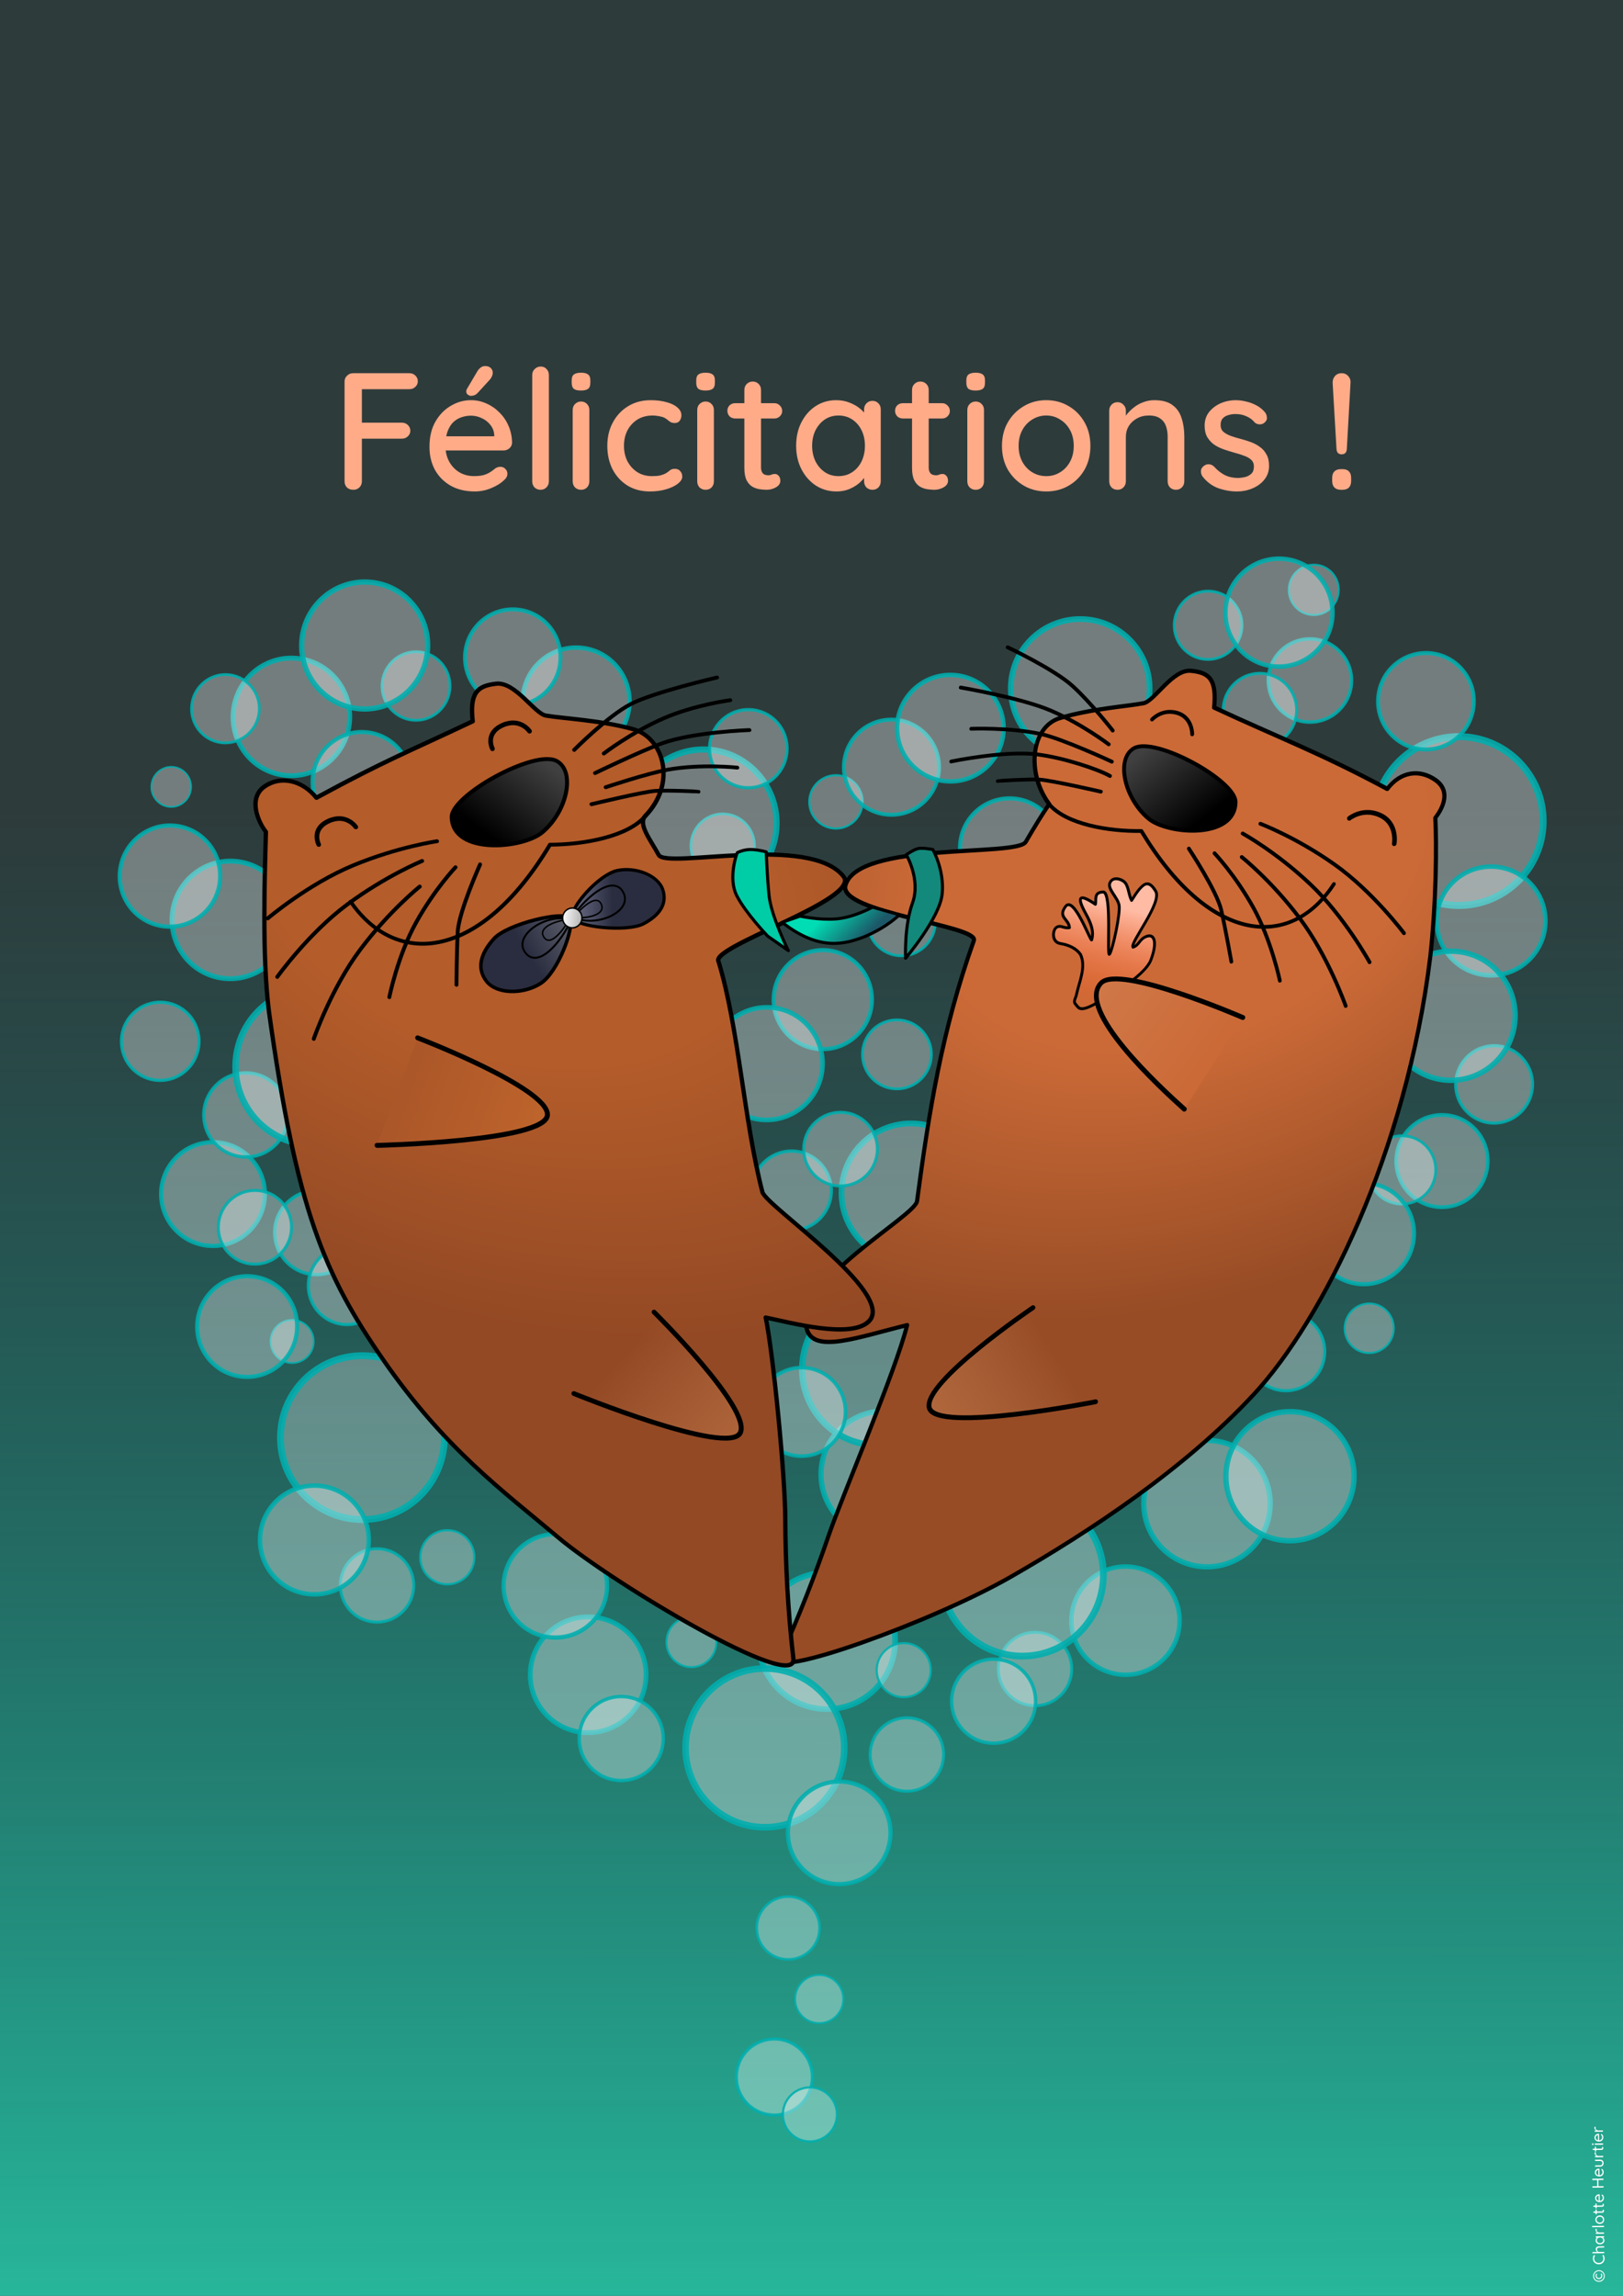 <?xml version="1.0" encoding="UTF-8" standalone="no"?>
<!-- Created with Inkscape (http://www.inkscape.org/) -->

<svg
   width="210mm"
   height="297mm"
   viewBox="0 0 210 297"
   version="1.1"
   id="svg1"
   xmlns:xlink="http://www.w3.org/1999/xlink"
   xmlns="http://www.w3.org/2000/svg"
   xmlns:svg="http://www.w3.org/2000/svg">
  <rect x="0" y="0" width="210" height="297" fill="#333333" stroke="none"/>
  <defs
     id="defs1">
    <linearGradient
       id="linearGradient85">
      <stop
         style="stop-color:#ffffff;stop-opacity:1;"
         offset="0"
         id="stop85" />
      <stop
         style="stop-color:#b0b0b0;stop-opacity:1;"
         offset="1"
         id="stop86" />
    </linearGradient>
    <linearGradient
       id="linearGradient80">
      <stop
         style="stop-color:#2a2d3f;stop-opacity:1;"
         offset="0"
         id="stop80" />
      <stop
         style="stop-color:#9c9fbe;stop-opacity:1;"
         offset="1"
         id="stop81" />
    </linearGradient>
    <linearGradient
       id="linearGradient78">
      <stop
         style="stop-color:#2a2d3f;stop-opacity:1;"
         offset="0"
         id="stop78" />
      <stop
         style="stop-color:#e4e4e4;stop-opacity:1;"
         offset="1"
         id="stop79" />
    </linearGradient>
    <linearGradient
       id="linearGradient76">
      <stop
         style="stop-color:#ffbba4;stop-opacity:1;"
         offset="0"
         id="stop76" />
      <stop
         style="stop-color:#ff5115;stop-opacity:0;"
         offset="1"
         id="stop77" />
    </linearGradient>
    <linearGradient
       id="linearGradient73">
      <stop
         style="stop-color:#00ddb4;stop-opacity:1;"
         offset="0"
         id="stop74" />
      <stop
         style="stop-color:#1c5867;stop-opacity:1;"
         offset="1"
         id="stop75" />
    </linearGradient>
    <linearGradient
       id="linearGradient30">
      <stop
         style="stop-color:#c7723b;stop-opacity:1;"
         offset="0"
         id="stop29" />
      <stop
         style="stop-color:#d4956b;stop-opacity:0;"
         offset="1"
         id="stop30" />
    </linearGradient>
    <linearGradient
       id="linearGradient28">
      <stop
         style="stop-color:#b45c2a;stop-opacity:1;"
         offset="0.41"
         id="stop27" />
      <stop
         style="stop-color:#934924;stop-opacity:1;"
         offset="1"
         id="stop28" />
    </linearGradient>
    <linearGradient
       id="linearGradient27">
      <stop
         style="stop-color:#d6885c;stop-opacity:1;"
         offset="0"
         id="stop25" />
      <stop
         style="stop-color:#cb6a37;stop-opacity:1;"
         offset="1"
         id="stop26" />
    </linearGradient>
    <linearGradient
       id="linearGradient24">
      <stop
         style="stop-color:#d2722f;stop-opacity:1;"
         offset="0"
         id="stop21" />
      <stop
         style="stop-color:#ac5729;stop-opacity:1;"
         offset="1"
         id="stop24" />
    </linearGradient>
    <linearGradient
       id="linearGradient169">
      <stop
         style="stop-color:#a15127;stop-opacity:1;"
         offset="0"
         id="stop169" />
      <stop
         style="stop-color:#793d1d;stop-opacity:1;"
         offset="1"
         id="stop170" />
    </linearGradient>
    <linearGradient
       id="linearGradient153">
      <stop
         style="stop-color:#c7723b;stop-opacity:1;"
         offset="0"
         id="stop153" />
      <stop
         style="stop-color:#c7723b;stop-opacity:0;"
         offset="1"
         id="stop154" />
    </linearGradient>
    <linearGradient
       id="linearGradient151">
      <stop
         style="stop-color:#c7723b;stop-opacity:1;"
         offset="0"
         id="stop151" />
      <stop
         style="stop-color:#c7723b;stop-opacity:0;"
         offset="1"
         id="stop152" />
    </linearGradient>
    <linearGradient
       id="linearGradient147">
      <stop
         style="stop-color:#c7723b;stop-opacity:1;"
         offset="0"
         id="stop147" />
      <stop
         style="stop-color:#d28e62;stop-opacity:0;"
         offset="1"
         id="stop148" />
    </linearGradient>
    <linearGradient
       id="linearGradient96">
      <stop
         style="stop-color:#cb6a37;stop-opacity:1;"
         offset="0.41"
         id="stop95" />
      <stop
         style="stop-color:#974c25;stop-opacity:1;"
         offset="1"
         id="stop96" />
    </linearGradient>
    <linearGradient
       id="linearGradient94">
      <stop
         style="stop-color:#b86b36;stop-opacity:1;"
         offset="0.349"
         id="stop93" />
      <stop
         style="stop-color:#834025;stop-opacity:1;"
         offset="1"
         id="stop94" />
    </linearGradient>
    <linearGradient
       id="linearGradient72">
      <stop
         style="stop-color:#f11f1f;stop-opacity:1;"
         offset="0"
         id="stop72" />
      <stop
         style="stop-color:#ee7373;stop-opacity:0.984;"
         offset="1"
         id="stop73" />
    </linearGradient>
    <linearGradient
       id="linearGradient49">
      <stop
         style="stop-color:#f6d1c1;stop-opacity:1;"
         offset="0"
         id="stop49" />
      <stop
         style="stop-color:#f59566;stop-opacity:1;"
         offset="1"
         id="stop50" />
    </linearGradient>
    <linearGradient
       id="linearGradient22">
      <stop
         style="stop-color:#2ac8a6;stop-opacity:1;"
         offset="0.09"
         id="stop22" />
      <stop
         style="stop-color:#008080;stop-opacity:0.102;"
         offset="0.694"
         id="stop23" />
    </linearGradient>
    <linearGradient
       id="linearGradient6">
      <stop
         style="stop-color:#000000;stop-opacity:1;"
         offset="0.365"
         id="stop6" />
      <stop
         style="stop-color:#404040;stop-opacity:1;"
         offset="1"
         id="stop7" />
    </linearGradient>
    <linearGradient
       xlink:href="#linearGradient22"
       id="linearGradient26"
       x1="77.858"
       y1="343.585"
       x2="77.067"
       y2="0.892"
       gradientUnits="userSpaceOnUse"
       gradientTransform="matrix(1.031,0,0,1.019,-1.879,-3.308)" />
    <radialGradient
       xlink:href="#linearGradient94"
       id="radialGradient53"
       gradientUnits="userSpaceOnUse"
       gradientTransform="matrix(1.54,-0.446,0.386,1.336,-72.276,-30.382)"
       cx="93.081"
       cy="120.291"
       fx="93.081"
       fy="120.291"
       r="67.499" />
    <linearGradient
       xlink:href="#linearGradient6"
       id="linearGradient54"
       gradientUnits="userSpaceOnUse"
       gradientTransform="matrix(0.922,0,0,0.922,43.847,10.685)"
       x1="107.203"
       y1="83.244"
       x2="135.605"
       y2="58.256" />
    <radialGradient
       xlink:href="#linearGradient96"
       id="radialGradient67"
       gradientUnits="userSpaceOnUse"
       gradientTransform="matrix(-0.789,1.407,-1.954,-1.102,463.721,94.329)"
       cx="93.081"
       cy="120.291"
       fx="93.081"
       fy="120.291"
       r="67.499" />
    <linearGradient
       xlink:href="#linearGradient6"
       id="linearGradient69"
       gradientUnits="userSpaceOnUse"
       gradientTransform="matrix(0.958,0.032,-0.032,0.958,39.414,4.461)"
       x1="107.203"
       y1="83.244"
       x2="135.605"
       y2="58.256" />
    <linearGradient
       xlink:href="#linearGradient72"
       id="linearGradient97"
       gradientUnits="userSpaceOnUse"
       x1="165.739"
       y1="215.648"
       x2="179.342"
       y2="209.223"
       gradientTransform="matrix(0.466,-1.132,-1.122,-0.689,267.38,464.944)" />
    <linearGradient
       xlink:href="#linearGradient49"
       id="linearGradient138"
       gradientUnits="userSpaceOnUse"
       x1="9.633"
       y1="160.606"
       x2="10.851"
       y2="179.664" />
    <linearGradient
       xlink:href="#linearGradient49"
       id="linearGradient139"
       gradientUnits="userSpaceOnUse"
       x1="9.633"
       y1="160.606"
       x2="10.851"
       y2="179.664" />
    <linearGradient
       xlink:href="#linearGradient49"
       id="linearGradient140"
       gradientUnits="userSpaceOnUse"
       x1="9.633"
       y1="160.606"
       x2="10.851"
       y2="179.664" />
    <linearGradient
       xlink:href="#linearGradient49"
       id="linearGradient141"
       gradientUnits="userSpaceOnUse"
       x1="9.633"
       y1="160.606"
       x2="10.851"
       y2="179.664" />
    <linearGradient
       xlink:href="#linearGradient49"
       id="linearGradient142"
       gradientUnits="userSpaceOnUse"
       x1="9.633"
       y1="160.606"
       x2="10.851"
       y2="179.664" />
    <linearGradient
       xlink:href="#linearGradient49"
       id="linearGradient143"
       gradientUnits="userSpaceOnUse"
       x1="9.633"
       y1="160.606"
       x2="10.851"
       y2="179.664" />
    <linearGradient
       xlink:href="#linearGradient49"
       id="linearGradient144"
       gradientUnits="userSpaceOnUse"
       x1="9.633"
       y1="160.606"
       x2="10.851"
       y2="179.664" />
    <linearGradient
       xlink:href="#linearGradient30"
       id="linearGradient148"
       x1="175.052"
       y1="218.383"
       x2="126.727"
       y2="194.034"
       gradientUnits="userSpaceOnUse"
       gradientTransform="matrix(1.221,0.405,-0.212,1.007,45.526,-35.317)" />
    <linearGradient
       xlink:href="#linearGradient151"
       id="linearGradient152"
       x1="152.261"
       y1="213.558"
       x2="183.14"
       y2="198.816"
       gradientUnits="userSpaceOnUse"
       gradientTransform="translate(4.875,2.353)" />
    <linearGradient
       xlink:href="#linearGradient153"
       id="linearGradient154"
       x1="175.214"
       y1="238.449"
       x2="125.465"
       y2="204.062"
       gradientUnits="userSpaceOnUse"
       gradientTransform="rotate(-19.849,144.985,180.799)" />
    <linearGradient
       xlink:href="#linearGradient6"
       id="linearGradient160"
       gradientUnits="userSpaceOnUse"
       gradientTransform="matrix(-0.436,0.269,0.274,0.429,245.213,41.365)"
       x1="107.203"
       y1="83.244"
       x2="135.605"
       y2="58.256" />
    <linearGradient
       xlink:href="#linearGradient169"
       id="linearGradient170"
       x1="97.632"
       y1="133.507"
       x2="102.808"
       y2="132.883"
       gradientUnits="userSpaceOnUse"
       gradientTransform="matrix(-1.404,-0.124,-0.126,1.384,376.739,-47.002)" />
    <linearGradient
       xlink:href="#linearGradient169"
       id="linearGradient171"
       gradientUnits="userSpaceOnUse"
       x1="97.893"
       y1="131.06"
       x2="103.613"
       y2="135.483"
       gradientTransform="matrix(-1.171,-0.774,-0.785,1.154,445.26,70.75)" />
    <linearGradient
       xlink:href="#linearGradient169"
       id="linearGradient172"
       gradientUnits="userSpaceOnUse"
       x1="97.632"
       y1="133.507"
       x2="102.808"
       y2="132.883"
       gradientTransform="matrix(1.405,-0.787,0.693,1.201,-24.687,46.67)" />
    <linearGradient
       xlink:href="#linearGradient169"
       id="linearGradient173"
       gradientUnits="userSpaceOnUse"
       gradientTransform="matrix(1.122,-1.036,1.086,0.94,-48.634,127.669)"
       x1="97.893"
       y1="131.06"
       x2="103.613"
       y2="135.483" />
    <radialGradient
       xlink:href="#linearGradient28"
       id="radialGradient17"
       gradientUnits="userSpaceOnUse"
       gradientTransform="matrix(-0.789,1.407,-1.954,-1.102,463.721,94.329)"
       cx="93.081"
       cy="120.291"
       fx="93.081"
       fy="120.291"
       r="67.499" />
    <linearGradient
       xlink:href="#linearGradient6"
       id="linearGradient17"
       gradientUnits="userSpaceOnUse"
       gradientTransform="matrix(0.958,0.032,-0.032,0.958,39.414,4.461)"
       x1="107.203"
       y1="83.244"
       x2="135.605"
       y2="58.256" />
    <linearGradient
       xlink:href="#linearGradient147"
       id="linearGradient18"
       gradientUnits="userSpaceOnUse"
       x1="175.052"
       y1="218.383"
       x2="126.727"
       y2="194.034"
       gradientTransform="matrix(1.081,0.65,-0.405,0.963,97.251,-62.113)" />
    <linearGradient
       xlink:href="#linearGradient27"
       id="linearGradient20"
       gradientUnits="userSpaceOnUse"
       x1="175.052"
       y1="218.383"
       x2="126.727"
       y2="194.034"
       gradientTransform="matrix(0.908,-0.948,0.884,0.526,-153.724,149.72)" />
    <linearGradient
       xlink:href="#linearGradient24"
       id="linearGradient21"
       gradientUnits="userSpaceOnUse"
       x1="175.052"
       y1="218.383"
       x2="126.727"
       y2="194.034"
       gradientTransform="matrix(1.297,0.16,0.021,1.032,-48.349,-88.7)" />
    <linearGradient
       xlink:href="#linearGradient73"
       id="linearGradient75"
       x1="106.613"
       y1="118.539"
       x2="110.604"
       y2="122.555"
       gradientUnits="userSpaceOnUse" />
    <linearGradient
       xlink:href="#linearGradient76"
       id="linearGradient77"
       x1="166.452"
       y1="106.881"
       x2="167.604"
       y2="132.848"
       gradientUnits="userSpaceOnUse" />
    <linearGradient
       xlink:href="#linearGradient78"
       id="linearGradient79"
       x1="158.312"
       y1="108.624"
       x2="195.981"
       y2="92.914"
       gradientUnits="userSpaceOnUse"
       gradientTransform="matrix(1.097,0,0,1.097,-16.532,-10.228)" />
    <linearGradient
       xlink:href="#linearGradient80"
       id="linearGradient81"
       x1="177.705"
       y1="108.751"
       x2="162.449"
       y2="106.189"
       gradientUnits="userSpaceOnUse" />
    <linearGradient
       xlink:href="#linearGradient85"
       id="linearGradient86"
       x1="197.44"
       y1="75.007"
       x2="200.715"
       y2="75.007"
       gradientUnits="userSpaceOnUse"
       gradientTransform="matrix(1.38,0,0,1.38,-82.848,-36.375)" />
  </defs>
  <g
     id="g160"
     style="display:none"
     transform="matrix(-0.706,-0.063,-0.064,0.717,263.74,59.184)">
    <path
       style="fill:#a15127;fill-opacity:1;stroke:#000000;stroke-width:1.003;stroke-linecap:round;stroke-linejoin:round;stroke-dasharray:none;stroke-opacity:1"
       d="m 184.465,101.209 c 8.326,-2.817 13.225,-3.835 21.047,-6.067 0.216,-2.812 1.213,-3.364 3.3,-3.335 2.088,0.028 3.553,3.35 4.736,3.671 1.802,0.489 7.381,0.292 12.884,4.617 4.102,3.224 3.207,9.129 0.041,11.896 1.692,5.192 4.342,15.197 4.697,18.387 0.355,3.191 0.964,12.336 0.594,23.095 -0.775,5.915 6.924,32.442 0.974,31.976 -6.194,-0.485 -37.193,-14.818 -44.402,-23.759 -10.107,-12.681 -12.74,-25.19 -11.82,-44.59 0.332,-5.501 1.385,-11.168 1.995,-13.584 -0.627,-0.979 -1.351,-2.769 0.693,-3.703 1.996,-0.912 4.096,-0.451 5.26,1.395 z"
       id="path158" />
    <path
       style="fill:url(#linearGradient160);fill-opacity:1;stroke:#000000;stroke-width:0.511;stroke-linecap:round;stroke-linejoin:round;stroke-dasharray:none;stroke-opacity:1"
       d="m 215.747,102.189 c -2.012,-2.018 -14.265,1.015 -15.243,3.991 -0.833,2.534 3.665,5.415 8.035,5.15 3.443,-0.209 10.654,-5.682 7.207,-9.141 z"
       id="path160" />
    <path
       style="fill:none;fill-opacity:1;stroke:#000000;stroke-width:0.724;stroke-linecap:round;stroke-linejoin:round;stroke-dasharray:none;stroke-opacity:1"
       d="m 219.734,101.869 c 0,0 7.046,-1.842 10.514,-2.152 3.467,-0.31 10.291,0.292 10.291,0.292"
       id="path161" />
    <path
       style="fill:none;fill-opacity:1;stroke:#000000;stroke-width:0.724;stroke-linecap:round;stroke-linejoin:round;stroke-dasharray:none;stroke-opacity:1"
       d="m 219.695,104.402 c 0,0 6.965,-0.922 10.725,-0.52 3.76,0.402 13.401,3.217 13.055,3"
       id="path162" />
    <path
       style="fill:none;fill-opacity:1;stroke:#000000;stroke-width:0.724;stroke-linecap:round;stroke-linejoin:round;stroke-dasharray:none;stroke-opacity:1"
       d="m 219.289,107.179 c 0,0 7.023,0.255 10.659,1.28 3.636,1.025 9.957,3.798 9.653,3.526"
       id="path163" />
    <path
       style="fill:none;fill-opacity:1;stroke:#000000;stroke-width:0.724;stroke-linecap:round;stroke-linejoin:round;stroke-dasharray:none;stroke-opacity:1"
       d="m 179.675,114.812 c 0,0 4.661,-2.872 8.262,-4.012 3.6,-1.14 10.42,-2.299 10.013,-2.358"
       id="path164" />
    <path
       style="fill:none;fill-opacity:1;stroke:#000000;stroke-width:0.724;stroke-linecap:round;stroke-linejoin:round;stroke-dasharray:none;stroke-opacity:1"
       d="m 178.565,123.43 c 0,0 7.499,-6.586 10.818,-8.372 3.319,-1.786 9.795,-4.187 9.385,-4.17"
       id="path165" />
    <path
       style="fill:none;fill-opacity:1;stroke:#000000;stroke-width:0.724;stroke-linecap:round;stroke-linejoin:round;stroke-dasharray:none;stroke-opacity:1"
       d="m 186.814,125.702 c 0,0 3.201,-3.794 5.924,-6.38 2.723,-2.585 8.328,-6.583 7.937,-6.46"
       id="path166" />
    <ellipse
       style="fill:#000000;fill-opacity:1;stroke:#000000;stroke-width:0.724;stroke-linecap:round;stroke-linejoin:round;stroke-dasharray:none;stroke-opacity:1"
       id="path167"
       cx="-192.071"
       cy="90.266"
       transform="matrix(-0.996,-0.088,-0.091,0.996,0,0)"
       rx="1.468"
       ry="1.447" />
    <ellipse
       style="fill:#000000;fill-opacity:1;stroke:#000000;stroke-width:0.724;stroke-linecap:round;stroke-linejoin:round;stroke-dasharray:none;stroke-opacity:1"
       id="ellipse167"
       cx="-219.027"
       cy="78.869"
       transform="matrix(-0.996,-0.088,-0.091,0.996,0,0)"
       rx="1.468"
       ry="1.447" />
    <ellipse
       style="fill:#ffffff;fill-opacity:1;stroke:none;stroke-width:0.904;stroke-linecap:round;stroke-linejoin:round;stroke-dasharray:none;stroke-opacity:1"
       id="path168"
       cx="-191.359"
       cy="89.564"
       transform="matrix(-0.996,-0.088,-0.091,0.996,0,0)"
       rx="0.667"
       ry="0.658" />
    <ellipse
       style="fill:#ffffff;fill-opacity:1;stroke:none;stroke-width:0.904;stroke-linecap:round;stroke-linejoin:round;stroke-dasharray:none;stroke-opacity:1"
       id="ellipse168"
       cx="-219.116"
       cy="78.08"
       transform="matrix(-0.996,-0.088,-0.091,0.996,0,0)"
       rx="0.667"
       ry="0.658" />
    <path
       style="fill:url(#linearGradient170);fill-opacity:1;stroke:#000000;stroke-width:0.724;stroke-linecap:round;stroke-linejoin:round;stroke-dasharray:none;stroke-opacity:1"
       d="m 222.94,120.953 c 0,0 -8.18,4.959 -7.521,6.991 0.659,2.031 9.252,1.065 9.252,1.065"
       id="path169" />
    <path
       style="fill:url(#linearGradient171);fill-opacity:1;stroke:#000000;stroke-width:0.724;stroke-linecap:round;stroke-linejoin:round;stroke-dasharray:none;stroke-opacity:1"
       d="m 226.155,143.95 c 0,0 -8.34,3.403 -8.753,5.496 -0.413,2.093 12.095,3.952 12.095,3.952"
       id="path170" />
    <path
       style="fill:url(#linearGradient172);fill-opacity:1;stroke:#000000;stroke-width:0.772;stroke-linecap:round;stroke-linejoin:round;stroke-dasharray:none;stroke-opacity:1"
       d="m 203.018,125.914 c 0,0 10.495,0.593 10.638,2.761 0.143,2.168 -9.156,5.413 -9.156,5.413"
       id="path171" />
    <path
       style="fill:url(#linearGradient173);fill-opacity:1;stroke:#000000;stroke-width:0.763;stroke-linecap:round;stroke-linejoin:round;stroke-dasharray:none;stroke-opacity:1"
       d="m 204.795,146.864 c 0,0 9.769,1.333 10.637,3.28 0.867,1.947 -12.396,6.751 -12.396,6.751"
       id="path172" />
    <path
       style="display:inline;fill:none;fill-opacity:1;stroke:#000000;stroke-width:1.003;stroke-linecap:round;stroke-linejoin:round;stroke-dasharray:none;stroke-opacity:1"
       d="m 226.757,111.721 c 0,0 -8.82,5.486 -15.698,0.357 -7.658,15.961 -27.232,4.94 -27.232,4.94"
       id="path159" />
  </g>
  <g
     id="g38"
     transform="matrix(-0.625,0.225,-0.225,-0.625,198.634,217.136)"
     style="display:none;fill:url(#linearGradient144)">
    <path
       style="font-variation-settings:'wght' 502;fill:url(#linearGradient138);fill-opacity:1;stroke:#000000;stroke-width:0.58;stroke-linecap:round;stroke-linejoin:round;stroke-dasharray:none;stroke-opacity:1"
       d="m 21.775,179.372 c -5.881,-0.537 -10.853,-8.934 -11.066,-14.987 -0.237,-6.738 3.927,-3.748 3.927,-3.748 0,0 1.625,-6.062 5.355,-2.142 1.659,-1.794 4.322,-4.016 6.425,1.428 4.448,-4.062 7.349,-0.119 7.496,1.963 5.438,-2.211 5.542,2.513 4.105,5.533 -1.437,3.02 -3.801,8.124 -12.297,12.137 -0.044,0.304 0.076,0.623 0.256,0.913 0.419,0.674 0.328,1.056 -0.47,1.056 h -3.289 c -0.836,0 -0.994,-0.475 -0.639,-1.228 0.143,-0.303 0.234,-0.627 0.196,-0.927 z"
       id="path33" />
    <path
       style="font-variation-settings:'wght' 502;fill:url(#linearGradient139);fill-opacity:1;stroke:#000000;stroke-width:0.58;stroke-linecap:round;stroke-linejoin:round;stroke-dasharray:none;stroke-opacity:1"
       d="m 21.771,179.383 c 1.037,0.237 3.308,0.345 4.191,0.037"
       id="path34" />
    <path
       style="font-variation-settings:'wght' 502;fill:url(#linearGradient140);fill-opacity:1;stroke:#000000;stroke-width:0.58;stroke-linecap:round;stroke-linejoin:round;stroke-dasharray:none;stroke-opacity:1"
       d="m 33.824,161.736 c 0,0 -1.094,3.408 -2.461,6.563 -1.367,3.155 -3.471,6.31 -3.471,6.31"
       id="path35" />
    <path
       style="font-variation-settings:'wght' 502;fill:url(#linearGradient141);fill-opacity:1;stroke:#000000;stroke-width:0.58;stroke-linecap:round;stroke-linejoin:round;stroke-dasharray:none;stroke-opacity:1"
       d="m 26.441,159.717 c 0,0 -0.568,3.555 -1.104,7.762 -0.536,4.207 -0.978,6.815 -0.978,6.815"
       id="path36" />
    <path
       style="font-variation-settings:'wght' 502;fill:url(#linearGradient142);fill-opacity:1;stroke:#000000;stroke-width:0.58;stroke-linecap:round;stroke-linejoin:round;stroke-dasharray:none;stroke-opacity:1"
       d="m 20.004,158.328 c 0,0 0.105,3.955 0.347,7.699 0.242,3.744 0.789,7.699 0.789,7.699"
       id="path37" />
    <path
       style="font-variation-settings:'wght' 502;fill:url(#linearGradient143);fill-opacity:1;stroke:#000000;stroke-width:0.58;stroke-linecap:round;stroke-linejoin:round;stroke-dasharray:none;stroke-opacity:1"
       d="m 14.451,160.474 c 0,0 0.799,5.364 1.483,7.667 0.684,2.303 2.619,6.153 2.619,6.153"
       id="path38" />
  </g>
  <path
     style="font-variation-settings:'wght' 502;display:none;fill:url(#linearGradient97);fill-opacity:1;stroke:#000000;stroke-width:0.619;stroke-linecap:round;stroke-linejoin:round;stroke-dasharray:none;stroke-opacity:1"
     d="m 100.147,141.784 c 0.321,1.227 3.34,1.915 5.593,-0.632 2.321,-2.624 8.145,-3.569 10.721,-0.703 1.468,1.633 4.893,0.139 -0.507,-3.177 3.263,-0.225 6.854,1.676 6.467,-0.564 -0.539,-3.122 -7.423,-1.563 -6.681,-2.667 1.878,-2.794 -1.252,-3.205 -2.623,-1.593 -0.579,0.681 -2.94,2.134 -3.804,1.552 2.208,-4.579 13.714,-5.571 13.403,-9.909 -0.113,-1.567 -3.923,-0.612 -4.848,-0.303 -0.925,0.309 2.717,-3.448 3.002,-4.63 0.35,-1.452 -1.751,-2.763 -4.574,-0.932 1.57,-2.942 1.121,-4.222 -0.815,-4.088 -1.936,0.133 -1.754,6.144 -2.163,8.317 -1.699,-4.799 -2.234,-1.311 -3.391,0.111 -0.662,-3.778 3.608,-8.031 3.163,-10.395 -0.175,-0.929 -2.261,-2.449 -3.151,-0.343 -0.889,2.105 -0.761,3.135 -1.321,3.359 -0.56,0.224 -1.008,-2.219 -1.686,-2.367 -0.678,-0.148 -1.662,-0.191 -1.771,0.714 -0.109,0.905 1.127,2.538 1.52,3.592 0.393,1.053 1.444,2.689 0.275,3.303 -1.168,0.614 -2.774,-4.649 -3.988,-5.126 -1.255,-0.493 -3.11,0.772 -3.142,2.676 -0.033,1.903 6.168,6.305 6.346,8.498 0.178,2.192 -0.045,3.224 -1.669,3.171 -0.981,-0.032 0.736,-8.722 -2.568,-3.167 -1.709,-4.264 -3.007,-0.673 -1.895,2.452 -2.542,-0.996 -3.805,-1.292 -3.743,0.582 0.031,0.941 3.993,3.646 4.176,5.754 0.198,2.289 -2.189,3.387 -0.328,6.517 2e-5,2e-5 2e-5,7e-5 2e-5,7e-5 z"
     id="path96" />
  <g
     id="g52"
     style="display:inline">
    <rect
       style="display:inline;fill:url(#linearGradient26);fill-opacity:1;stroke:#ffffff;stroke-width:0.343;stroke-linecap:round;stroke-linejoin:round;stroke-dasharray:none;stroke-opacity:1"
       id="rect51"
       width="217.47"
       height="302.847"
       x="-2.403"
       y="-4.007"
       ry="9.676"
       rx="0" />
  </g>
  <g
     id="layer5"
     style="display:inline"
     transform="translate(10.428,43.895)">
    <circle
       style="font-variation-settings:'wght' 502;fill:#ffffff;fill-opacity:0.291;stroke:#00aeae;stroke-width:0.88;stroke-linecap:round;stroke-linejoin:round;stroke-dasharray:none;stroke-opacity:0.878"
       id="path26"
       cx="36.464"
       cy="142.082"
       r="10.602" />
    <circle
       style="font-variation-settings:'wght' 502;fill:#ffffff;fill-opacity:0.337;stroke:#00aeae;stroke-width:0.679;stroke-linecap:round;stroke-linejoin:round;stroke-dasharray:none;stroke-opacity:0.878"
       id="circle26"
       cx="103.983"
       cy="146.821"
       r="8.178" />
    <circle
       style="font-variation-settings:'wght' 502;fill:#ffffff;fill-opacity:0.337;stroke:#00aeae;stroke-width:0.447;stroke-linecap:round;stroke-linejoin:round;stroke-dasharray:none;stroke-opacity:0.878"
       id="circle26-4"
       cx="159.061"
       cy="44.137"
       r="5.383" />
    <circle
       style="font-variation-settings:'wght' 502;fill:#ffffff;fill-opacity:0.337;stroke:#00aeae;stroke-width:0.426;stroke-linecap:round;stroke-linejoin:round;stroke-dasharray:none;stroke-opacity:0.878"
       id="circle26-4-5"
       cx="92.006"
       cy="110.145"
       r="5.129" />
    <circle
       style="font-variation-settings:'wght' 502;fill:#ffffff;fill-opacity:0.337;stroke:#00aeae;stroke-width:0.37;stroke-linecap:round;stroke-linejoin:round;stroke-dasharray:none;stroke-opacity:0.878"
       id="circle26-4-2"
       cx="105.625"
       cy="92.506"
       r="4.461" />
    <circle
       style="font-variation-settings:'wght' 502;fill:#ffffff;fill-opacity:0.337;stroke:#00aeae;stroke-width:0.679;stroke-linecap:round;stroke-linejoin:round;stroke-dasharray:none;stroke-opacity:0.878"
       id="circle26-4-9"
       cx="145.746"
       cy="150.622"
       r="8.178" />
    <circle
       style="font-variation-settings:'wght' 502;fill:#ffffff;fill-opacity:0.337;stroke:#00aeae;stroke-width:0.906;stroke-linecap:round;stroke-linejoin:round;stroke-dasharray:none;stroke-opacity:0.878"
       id="circle26-4-9-3"
       cx="178.316"
       cy="62.322"
       r="10.92" />
    <circle
       style="font-variation-settings:'wght' 502;fill:#ffffff;fill-opacity:0.337;stroke:#00aeae;stroke-width:0.745;stroke-linecap:round;stroke-linejoin:round;stroke-dasharray:none;stroke-opacity:0.878"
       id="circle26-4-9-3-2"
       cx="107.436"
       cy="110.419"
       r="8.981" />
    <circle
       style="font-variation-settings:'wght' 502;display:inline;fill:#ffffff;fill-opacity:0.337;stroke:#00aeae;stroke-width:0.745;stroke-linecap:round;stroke-linejoin:round;stroke-dasharray:none;stroke-opacity:0.878"
       id="circle26-4-9-3-2-3"
       cx="129.341"
       cy="45.171"
       r="8.981" />
    <circle
       style="font-variation-settings:'wght' 502;fill:#ffffff;fill-opacity:0.337;stroke:#00aeae;stroke-width:0.396;stroke-linecap:round;stroke-linejoin:round;stroke-dasharray:none;stroke-opacity:0.878"
       id="circle26-4-9-3-4"
       cx="98.331"
       cy="104.764"
       r="4.765" />
    <circle
       style="font-variation-settings:'wght' 502;fill:#ffffff;fill-opacity:0.337;stroke:#00aeae;stroke-width:0.733;stroke-linecap:round;stroke-linejoin:round;stroke-dasharray:none;stroke-opacity:0.878"
       id="circle26-4-9-1"
       cx="96.562"
       cy="168.38"
       r="8.831" />
    <circle
       style="font-variation-settings:'wght' 502;fill:#ffffff;fill-opacity:0.337;stroke:#00aeae;stroke-width:0.581;stroke-linecap:round;stroke-linejoin:round;stroke-dasharray:none;stroke-opacity:0.878"
       id="circle26-4-9-3-1"
       cx="135.2"
       cy="165.76"
       r="7.002" />
    <circle
       style="font-variation-settings:'wght' 502;fill:#ffffff;fill-opacity:0.337;stroke:#00aeae;stroke-width:0.852;stroke-linecap:round;stroke-linejoin:round;stroke-dasharray:none;stroke-opacity:0.878"
       id="circle26-4-9-3-1-1"
       cx="88.543"
       cy="182.221"
       r="10.267" />
    <circle
       style="font-variation-settings:'wght' 502;fill:#ffffff;fill-opacity:0.337;stroke:#00aeae;stroke-width:0.532;stroke-linecap:round;stroke-linejoin:round;stroke-dasharray:none;stroke-opacity:0.878"
       id="circle26-4-9-3-4-5"
       cx="120.2"
       cy="65.8"
       r="6.413" />
    <circle
       style="font-variation-settings:'wght' 502;fill:#ffffff;fill-opacity:0.337;stroke:#00aeae;stroke-width:0.394;stroke-linecap:round;stroke-linejoin:round;stroke-dasharray:none;stroke-opacity:0.878"
       id="circle26-4-9-3-4-0"
       cx="38.352"
       cy="161.202"
       r="4.75" />
    <circle
       style="font-variation-settings:'wght' 502;fill:#ffffff;fill-opacity:0.337;stroke:#00aeae;stroke-width:0.232;stroke-linecap:round;stroke-linejoin:round;stroke-dasharray:none;stroke-opacity:0.878"
       id="circle26-4-9-3-4-0-9"
       cx="27.372"
       cy="129.646"
       r="2.792" />
    <circle
       style="font-variation-settings:'wght' 502;fill:#ffffff;fill-opacity:0.337;stroke:#00aeae;stroke-width:0.622;stroke-linecap:round;stroke-linejoin:round;stroke-dasharray:none;stroke-opacity:0.878"
       id="circle26-4-9-3-4-0-4"
       cx="65.674"
       cy="172.763"
       r="7.493" />
    <circle
       style="font-variation-settings:'wght' 502;fill:#ffffff;fill-opacity:0.337;stroke:#00aeae;stroke-width:0.394;stroke-linecap:round;stroke-linejoin:round;stroke-dasharray:none;stroke-opacity:0.878"
       id="circle26-4-9-3-4-0-1"
       cx="152.597"
       cy="47.963"
       r="4.75" />
    <circle
       style="font-variation-settings:'wght' 502;fill:#ffffff;fill-opacity:0.337;stroke:#00aeae;stroke-width:0.394;stroke-linecap:round;stroke-linejoin:round;stroke-dasharray:none;stroke-opacity:0.878"
       id="circle26-4-9-3-4-0-2"
       cx="123.492"
       cy="172.014"
       r="4.75" />
    <circle
       style="font-variation-settings:'wght' 502;fill:#ffffff;fill-opacity:0.337;stroke:#00aeae;stroke-width:0.555;stroke-linecap:round;stroke-linejoin:round;stroke-dasharray:none;stroke-opacity:0.878"
       id="circle26-4-9-3-4-0-2-6"
       cx="61.425"
       cy="161.261"
       r="6.689" />
    <circle
       style="font-variation-settings:'wght' 502;fill:#ffffff;fill-opacity:0.337;stroke:#00aeae;stroke-width:0.394;stroke-linecap:round;stroke-linejoin:round;stroke-dasharray:none;stroke-opacity:0.878"
       id="circle26-4-9-3-4-0-2-1"
       cx="106.91"
       cy="183.077"
       r="4.75" />
    <circle
       style="font-variation-settings:'wght' 502;fill:#ffffff;fill-opacity:0.337;stroke:#00aeae;stroke-width:0.286;stroke-linecap:round;stroke-linejoin:round;stroke-dasharray:none;stroke-opacity:0.878"
       id="circle26-4-9-3-4-0-2-1-0"
       cx="97.733"
       cy="59.841"
       r="3.445" />
    <circle
       style="font-variation-settings:'wght' 502;fill:#ffffff;fill-opacity:0.337;stroke:#00aeae;stroke-width:0.557;stroke-linecap:round;stroke-linejoin:round;stroke-dasharray:none;stroke-opacity:0.878"
       id="circle26-4-9-3-4-0-2-1-0-2"
       cx="17.133"
       cy="110.577"
       r="6.709" />
    <circle
       style="font-variation-settings:'wght' 502;fill:#ffffff;fill-opacity:0.337;stroke:#00aeae;stroke-width:0.451;stroke-linecap:round;stroke-linejoin:round;stroke-dasharray:none;stroke-opacity:0.878"
       id="circle26-4-8"
       cx="21.386"
       cy="100.343"
       r="5.436" />
    <circle
       style="font-variation-settings:'wght' 502;fill:#ffffff;fill-opacity:0.337;stroke:#00aeae;stroke-width:0.511;stroke-linecap:round;stroke-linejoin:round;stroke-dasharray:none;stroke-opacity:0.878"
       id="circle26-4-8-7"
       cx="104.917"
       cy="55.353"
       r="6.154" />
    <circle
       style="font-variation-settings:'wght' 502;fill:#ffffff;fill-opacity:0.337;stroke:#00aeae;stroke-width:0.572;stroke-linecap:round;stroke-linejoin:round;stroke-dasharray:none;stroke-opacity:0.878"
       id="circle26-4-8-7-7"
       cx="112.538"
       cy="50.303"
       r="6.89" />
    <circle
       style="font-variation-settings:'wght' 502;fill:#ffffff;fill-opacity:0.337;stroke:#00aeae;stroke-width:0.451;stroke-linecap:round;stroke-linejoin:round;stroke-dasharray:none;stroke-opacity:0.878"
       id="circle26-4-8-4"
       cx="-41.042"
       cy="208.113"
       r="5.436"
       transform="rotate(-45)" />
    <circle
       style="font-variation-settings:'wght' 502;fill:#ffffff;fill-opacity:0.337;stroke:#00aeae;stroke-width:0.551;stroke-linecap:round;stroke-linejoin:round;stroke-dasharray:none;stroke-opacity:0.878"
       id="circle26-4-8-4-0"
       cx="-67.214"
       cy="206.026"
       r="6.636"
       transform="rotate(-45)" />
    <circle
       style="font-variation-settings:'wght' 502;fill:#ffffff;fill-opacity:0.337;stroke:#00aeae;stroke-width:0.451;stroke-linecap:round;stroke-linejoin:round;stroke-dasharray:none;stroke-opacity:0.878"
       id="circle26-4-8-4-0-8"
       cx="-60.111"
       cy="103.317"
       r="5.436"
       transform="rotate(-45)" />
    <circle
       style="font-variation-settings:'wght' 502;fill:#ffffff;fill-opacity:0.337;stroke:#00aeae;stroke-width:0.451;stroke-linecap:round;stroke-linejoin:round;stroke-dasharray:none;stroke-opacity:0.878"
       id="circle26-4-8-4-0-2"
       cx="-78.53"
       cy="177.458"
       r="5.436"
       transform="rotate(-45)" />
    <circle
       style="font-variation-settings:'wght' 502;fill:#ffffff;fill-opacity:0.337;stroke:#00aeae;stroke-width:0.871;stroke-linecap:round;stroke-linejoin:round;stroke-dasharray:none;stroke-opacity:0.878"
       id="circle26-4-8-7-7-9"
       cx="-26.876"
       cy="199.198"
       r="10.49"
       transform="rotate(-45)" />
    <circle
       style="font-variation-settings:'wght' 502;fill:#ffffff;fill-opacity:0.337;stroke:#00aeae;stroke-width:0.29;stroke-linecap:round;stroke-linejoin:round;stroke-dasharray:none;stroke-opacity:0.878"
       id="circle26-4-8-7-4"
       cx="106.504"
       cy="172.168"
       r="3.497" />
    <circle
       style="font-variation-settings:'wght' 502;fill:#ffffff;fill-opacity:0.337;stroke:#00aeae;stroke-width:0.29;stroke-linecap:round;stroke-linejoin:round;stroke-dasharray:none;stroke-opacity:0.878"
       id="circle26-4-8-7-4-3"
       cx="47.446"
       cy="157.562"
       r="3.497" />
    <circle
       style="font-variation-settings:'wght' 502;display:inline;fill:#ffffff;fill-opacity:0.337;stroke:#00aeae;stroke-width:0.584;stroke-linecap:round;stroke-linejoin:round;stroke-dasharray:none;stroke-opacity:0.878"
       id="circle26-4-9-3-4-0-1-0-8"
       cx="182.496"
       cy="75.247"
       r="7.036" />
    <circle
       style="font-variation-settings:'wght' 502;display:inline;fill:#ffffff;fill-opacity:0.337;stroke:#00aeae;stroke-width:0.584;stroke-linecap:round;stroke-linejoin:round;stroke-dasharray:none;stroke-opacity:0.878"
       id="circle26-4-9-3-4-0-1-0"
       cx="30.253"
       cy="155.323"
       r="7.036" />
    <circle
       style="font-variation-settings:'wght' 502;fill:#ffffff;fill-opacity:0.337;stroke:#00aeae;stroke-width:0.337;stroke-linecap:round;stroke-linejoin:round;stroke-dasharray:none;stroke-opacity:0.878"
       id="circle88"
       cx="-80.592"
       cy="210.064"
       r="4.065"
       transform="rotate(-45)" />
    <circle
       style="font-variation-settings:'wght' 502;fill:#ffffff;fill-opacity:0.337;stroke:#00aeae;stroke-width:0.259;stroke-linecap:round;stroke-linejoin:round;stroke-dasharray:none;stroke-opacity:0.878"
       id="circle89"
       cx="-84.252"
       cy="219.404"
       r="3.122"
       transform="rotate(-45)" />
    <circle
       style="font-variation-settings:'wght' 502;fill:#ffffff;fill-opacity:0.337;stroke:#00aeae;stroke-width:0.409;stroke-linecap:round;stroke-linejoin:round;stroke-dasharray:none;stroke-opacity:0.878"
       id="circle90"
       cx="-95.484"
       cy="222.433"
       r="4.922"
       transform="rotate(-45)" />
    <circle
       style="font-variation-settings:'wght' 502;fill:#ffffff;fill-opacity:0.337;stroke:#00aeae;stroke-width:0.29;stroke-linecap:round;stroke-linejoin:round;stroke-dasharray:none;stroke-opacity:0.878"
       id="circle91"
       cx="94.367"
       cy="229.64"
       r="3.497" />
  </g>
  <path
     style="font-size:2.117px;line-height:0;font-family:Quicksand;-inkscape-font-specification:'Quicksand, @wght=500';font-variation-settings:'wght' 500;display:inline;fill:#ffffff;stroke-width:0.7;stroke-linecap:round;stroke-linejoin:round"
     d="m 207.636,294.429 q 0.002,0.154 -0.054,0.293 -0.056,0.136 -0.156,0.241 -0.1,0.105 -0.237,0.166 -0.137,0.059 -0.296,0.06 -0.161,0.002 -0.297,-0.054 -0.138,-0.058 -0.241,-0.16 -0.103,-0.103 -0.161,-0.237 -0.059,-0.137 -0.06,-0.291 -0.002,-0.155 0.054,-0.291 0.056,-0.138 0.156,-0.243 0.1,-0.105 0.237,-0.163 0.135,-0.061 0.296,-0.062 0.159,-0.002 0.297,0.056 0.138,0.056 0.241,0.158 0.103,0.103 0.161,0.24 0.059,0.135 0.06,0.289 z m -0.119,0.001 q -0.001,-0.131 -0.049,-0.245 -0.05,-0.114 -0.136,-0.2 -0.088,-0.086 -0.203,-0.133 -0.117,-0.048 -0.252,-0.046 -0.135,10e-4 -0.249,0.051 -0.116,0.05 -0.2,0.138 -0.086,0.088 -0.131,0.203 -0.048,0.115 -0.046,0.246 0.001,0.129 0.051,0.243 0.048,0.114 0.136,0.2 0.086,0.086 0.203,0.135 0.115,0.048 0.25,0.046 0.135,-10e-4 0.251,-0.051 0.114,-0.05 0.2,-0.138 0.084,-0.09 0.131,-0.205 0.045,-0.115 0.044,-0.244 z m -0.204,-0.036 q 0.001,0.123 -0.053,0.225 -0.054,0.1 -0.149,0.16 -0.097,0.06 -0.224,0.062 -0.119,10e-4 -0.216,-0.055 -0.098,-0.056 -0.156,-0.155 -0.06,-0.099 -0.062,-0.228 -0.001,-0.129 0.061,-0.234 0.015,-0.028 0.046,-0.032 0.032,-0.004 0.055,0.012 0.021,0.015 0.026,0.04 0.002,0.025 -0.01,0.049 -0.021,0.036 -0.031,0.076 -0.012,0.04 -0.012,0.087 9.7e-4,0.091 0.042,0.16 0.039,0.067 0.107,0.105 0.066,0.037 0.149,0.036 0.087,-9.3e-4 0.154,-0.04 0.065,-0.041 0.103,-0.109 0.035,-0.07 0.034,-0.159 -4.7e-4,-0.044 -0.014,-0.085 -0.013,-0.042 -0.033,-0.08 -0.013,-0.021 -0.008,-0.046 0.004,-0.025 0.025,-0.041 0.023,-0.019 0.055,-0.013 0.03,0.004 0.047,0.031 0.03,0.051 0.048,0.112 0.015,0.059 0.016,0.12 z m -1.101,-2.621 q 0.019,-0.036 0.057,-0.041 0.038,-0.006 0.07,0.018 0.028,0.019 0.03,0.048 0.002,0.03 -0.012,0.059 -0.042,0.07 -0.064,0.151 -0.025,0.081 -0.024,0.17 0.001,0.125 0.047,0.228 0.043,0.103 0.123,0.179 0.079,0.075 0.188,0.117 0.108,0.041 0.24,0.04 0.14,-0.001 0.249,-0.047 0.11,-0.046 0.187,-0.123 0.075,-0.079 0.114,-0.181 0.039,-0.104 0.038,-0.225 -9.3e-4,-0.087 -0.025,-0.167 -0.024,-0.08 -0.069,-0.152 -0.015,-0.029 -0.011,-0.059 0.004,-0.03 0.029,-0.051 0.034,-0.026 0.072,-0.02 0.036,0.006 0.053,0.04 0.032,0.053 0.061,0.12 0.026,0.067 0.042,0.141 0.016,0.072 0.016,0.146 0.002,0.152 -0.05,0.288 -0.051,0.136 -0.15,0.241 -0.098,0.105 -0.237,0.168 -0.141,0.061 -0.317,0.063 -0.165,0.002 -0.303,-0.054 -0.138,-0.056 -0.241,-0.156 -0.103,-0.103 -0.161,-0.237 -0.059,-0.137 -0.06,-0.296 -0.001,-0.11 0.027,-0.214 0.029,-0.106 0.083,-0.194 z m 0.264,-0.801 q -0.001,-0.14 0.059,-0.221 0.058,-0.083 0.16,-0.118 0.099,-0.037 0.222,-0.038 l 0.58,-0.006 q 0.036,-3.8e-4 0.062,0.025 0.026,0.023 0.026,0.059 3.8e-4,0.036 -0.025,0.062 -0.025,0.024 -0.061,0.024 l -0.58,0.006 q -0.08,8.6e-4 -0.144,0.025 -0.065,0.024 -0.103,0.079 -0.04,0.053 -0.039,0.146 9.3e-4,0.087 0.042,0.158 0.039,0.072 0.105,0.113 0.064,0.042 0.144,0.041 l 0.58,-0.006 q 0.036,-3.8e-4 0.062,0.025 0.026,0.023 0.026,0.059 3.9e-4,0.036 -0.025,0.062 -0.025,0.024 -0.061,0.024 l -1.395,0.015 q -0.036,3.8e-4 -0.059,-0.023 -0.026,-0.025 -0.026,-0.061 -4.1e-4,-0.038 0.025,-0.062 0.023,-0.024 0.059,-0.024 l 0.633,-0.007 0.047,0.042 q -0.055,-0.01 -0.111,-0.045 -0.058,-0.035 -0.103,-0.09 -0.045,-0.054 -0.071,-0.122 -0.028,-0.067 -0.029,-0.142 z m -0.011,-1.587 q -3.9e-4,-0.036 0.025,-0.06 0.023,-0.026 0.059,-0.026 l 0.933,-0.01 q 0.036,-3.8e-4 0.062,0.025 0.026,0.023 0.026,0.059 4e-4,0.038 -0.025,0.062 -0.025,0.024 -0.061,0.024 l -0.201,0.002 -0.004,-0.04 q 0.047,-5e-4 0.102,0.031 0.055,0.031 0.105,0.086 0.047,0.054 0.08,0.13 0.03,0.074 0.031,0.161 0.002,0.144 -0.071,0.259 -0.075,0.115 -0.203,0.184 -0.128,0.067 -0.293,0.069 -0.167,0.002 -0.295,-0.062 -0.13,-0.066 -0.203,-0.18 -0.075,-0.114 -0.077,-0.253 -9.8e-4,-0.091 0.028,-0.17 0.029,-0.079 0.079,-0.136 0.05,-0.06 0.111,-0.092 0.061,-0.035 0.122,-0.035 l -0.012,0.055 -0.231,0.002 q -0.036,3.8e-4 -0.059,-0.023 -0.026,-0.023 -0.026,-0.061 z m 0.974,0.426 q -0.001,-0.106 -0.057,-0.186 -0.056,-0.082 -0.15,-0.125 -0.096,-0.046 -0.214,-0.044 -0.116,10e-4 -0.209,0.049 -0.095,0.045 -0.147,0.129 -0.054,0.081 -0.053,0.187 0.001,0.104 0.055,0.186 0.054,0.08 0.147,0.125 0.094,0.046 0.214,0.044 0.119,-10e-4 0.213,-0.047 0.093,-0.048 0.147,-0.129 0.054,-0.083 0.053,-0.189 z m 0.126,-0.92 q 3.9e-4,0.036 -0.025,0.062 -0.025,0.024 -0.061,0.024 l -0.923,0.01 q -0.036,3.9e-4 -0.06,-0.023 -0.026,-0.025 -0.026,-0.061 -4.1e-4,-0.038 0.025,-0.062 0.023,-0.024 0.059,-0.024 l 0.279,-0.003 -0.044,0.026 q -0.066,-0.012 -0.127,-0.043 -0.064,-0.033 -0.113,-0.084 -0.051,-0.05 -0.08,-0.116 -0.03,-0.065 -0.031,-0.144 -5e-4,-0.047 0.022,-0.085 0.021,-0.04 0.061,-0.041 0.044,-4.8e-4 0.066,0.023 0.021,0.023 0.022,0.053 3e-4,0.028 -0.01,0.053 -0.012,0.025 -0.012,0.064 5.7e-4,0.053 0.031,0.106 0.028,0.051 0.081,0.094 0.053,0.042 0.121,0.069 0.066,0.025 0.142,0.024 l 0.514,-0.006 q 0.036,-3.9e-4 0.062,0.025 0.026,0.023 0.026,0.059 z m -0.097,-0.949 q 0.036,-3.9e-4 0.062,0.025 0.026,0.025 0.026,0.061 3.8e-4,0.036 -0.025,0.06 -0.025,0.024 -0.061,0.024 l -1.395,0.015 q -0.036,3.9e-4 -0.06,-0.023 -0.026,-0.025 -0.026,-0.061 -4.1e-4,-0.038 0.025,-0.062 0.023,-0.024 0.059,-0.024 z m -0.478,-1.341 q 0.165,-0.002 0.295,0.071 0.13,0.071 0.205,0.195 0.075,0.122 0.077,0.276 0.002,0.155 -0.071,0.28 -0.073,0.126 -0.201,0.201 -0.128,0.073 -0.293,0.075 -0.165,0.002 -0.295,-0.069 -0.13,-0.073 -0.205,-0.197 -0.075,-0.124 -0.077,-0.279 -0.002,-0.154 0.071,-0.278 0.073,-0.126 0.201,-0.199 0.128,-0.075 0.293,-0.077 z m 0.002,0.169 q -0.123,0.001 -0.215,0.053 -0.093,0.05 -0.145,0.137 -0.052,0.085 -0.051,0.193 10e-4,0.108 0.055,0.194 0.054,0.084 0.147,0.134 0.094,0.05 0.216,0.049 0.121,-0.001 0.213,-0.053 0.093,-0.052 0.147,-0.137 0.052,-0.087 0.051,-0.195 -0.001,-0.108 -0.055,-0.192 -0.056,-0.086 -0.15,-0.134 -0.094,-0.05 -0.214,-0.049 z m -0.542,-0.375 -0.005,-0.497 q -3.6e-4,-0.034 0.023,-0.055 0.023,-0.024 0.055,-0.024 0.034,-3.7e-4 0.057,0.023 0.021,0.021 0.022,0.055 l 0.005,0.497 q 3.4e-4,0.032 -0.023,0.055 -0.023,0.024 -0.057,0.024 -0.032,3.4e-4 -0.053,-0.023 -0.024,-0.023 -0.024,-0.055 z m -0.29,-0.219 q -3.8e-4,-0.036 0.025,-0.06 0.023,-0.024 0.059,-0.024 l 1.022,-0.011 q 0.051,-5.5e-4 0.076,-0.016 0.025,-0.015 0.036,-0.038 0.008,-0.025 0.007,-0.049 -2.3e-4,-0.021 -0.006,-0.036 -0.008,-0.017 -0.008,-0.038 -2.2e-4,-0.021 0.021,-0.038 0.019,-0.019 0.051,-0.019 0.038,-4.1e-4 0.066,0.044 0.026,0.044 0.026,0.099 3.2e-4,0.03 -0.003,0.074 -0.004,0.042 -0.027,0.085 -0.023,0.043 -0.075,0.073 -0.055,0.028 -0.152,0.029 l -1.031,0.011 q -0.036,3.9e-4 -0.06,-0.025 -0.026,-0.025 -0.026,-0.061 z m 0.282,-0.549 -0.005,-0.497 q -3.7e-4,-0.034 0.023,-0.055 0.023,-0.024 0.055,-0.024 0.034,-3.6e-4 0.057,0.023 0.021,0.021 0.022,0.055 l 0.005,0.497 q 3.4e-4,0.032 -0.023,0.055 -0.023,0.024 -0.057,0.024 -0.032,3.4e-4 -0.053,-0.023 -0.024,-0.023 -0.024,-0.055 z m -0.29,-0.219 q -3.8e-4,-0.036 0.025,-0.06 0.023,-0.024 0.059,-0.024 l 1.022,-0.011 q 0.051,-5.4e-4 0.076,-0.016 0.025,-0.015 0.036,-0.038 0.008,-0.025 0.007,-0.049 -2.3e-4,-0.021 -0.006,-0.036 -0.008,-0.017 -0.008,-0.038 -2.3e-4,-0.021 0.021,-0.038 0.019,-0.019 0.051,-0.019 0.038,-4.1e-4 0.066,0.044 0.026,0.044 0.026,0.099 3.1e-4,0.03 -0.003,0.074 -0.004,0.042 -0.027,0.085 -0.023,0.043 -0.075,0.073 -0.055,0.028 -0.152,0.029 l -1.031,0.011 q -0.036,3.8e-4 -0.06,-0.025 -0.026,-0.025 -0.026,-0.061 z m 1.385,-1.099 q 0.002,0.169 -0.069,0.297 -0.071,0.128 -0.195,0.201 -0.126,0.071 -0.291,0.073 -0.184,0.002 -0.314,-0.069 -0.132,-0.073 -0.201,-0.188 -0.071,-0.118 -0.073,-0.249 -10e-4,-0.097 0.034,-0.189 0.035,-0.091 0.104,-0.162 0.067,-0.07 0.164,-0.114 0.095,-0.043 0.213,-0.047 0.034,-3.6e-4 0.057,0.025 0.024,0.025 0.024,0.059 l 0.009,0.836 -0.146,0.04 -0.009,-0.815 0.03,0.034 -0.047,5e-4 q -0.087,0.009 -0.148,0.061 -0.063,0.049 -0.096,0.122 -0.033,0.07 -0.032,0.149 6.8e-4,0.064 0.025,0.127 0.022,0.061 0.073,0.111 0.049,0.048 0.128,0.079 0.079,0.029 0.189,0.028 0.123,-10e-4 0.215,-0.051 0.092,-0.052 0.147,-0.141 0.052,-0.089 0.051,-0.208 -7.9e-4,-0.074 -0.02,-0.129 -0.02,-0.055 -0.048,-0.095 -0.03,-0.04 -0.06,-0.067 -0.019,-0.027 -0.02,-0.053 -3.4e-4,-0.032 0.021,-0.051 0.021,-0.021 0.051,-0.022 0.036,-3.9e-4 0.064,0.033 0.066,0.059 0.118,0.16 0.05,0.101 0.051,0.215 z m -1.518,-1.391 q -3.8e-4,-0.036 0.025,-0.062 0.023,-0.026 0.061,-0.026 l 1.308,-0.014 q 0.036,-3.8e-4 0.062,0.027 0.026,0.025 0.026,0.061 4.3e-4,0.04 -0.025,0.064 -0.025,0.024 -0.061,0.024 l -1.308,0.014 q -0.038,4.1e-4 -0.062,-0.025 -0.026,-0.025 -0.026,-0.063 z m -0.011,-0.976 q -4.1e-4,-0.038 0.025,-0.062 0.023,-0.026 0.061,-0.026 l 1.308,-0.014 q 0.036,-3.9e-4 0.062,0.025 0.026,0.025 0.026,0.063 3.9e-4,0.036 -0.025,0.062 -0.025,0.026 -0.061,0.026 l -1.308,0.014 q -0.038,4.1e-4 -0.062,-0.025 -0.026,-0.027 -0.026,-0.063 z m 0.656,0.977 -0.011,-0.986 0.165,2.3e-4 0.011,0.991 z m 0.837,-1.929 q 0.002,0.169 -0.069,0.297 -0.071,0.128 -0.195,0.201 -0.126,0.071 -0.291,0.073 -0.184,0.002 -0.314,-0.069 -0.132,-0.073 -0.201,-0.188 -0.071,-0.118 -0.073,-0.249 -0.001,-0.097 0.034,-0.189 0.035,-0.091 0.104,-0.162 0.067,-0.071 0.164,-0.114 0.095,-0.043 0.213,-0.047 0.034,-3.6e-4 0.057,0.025 0.024,0.025 0.024,0.059 l 0.009,0.836 -0.146,0.04 -0.009,-0.815 0.03,0.034 -0.047,5e-4 q -0.087,0.009 -0.148,0.061 -0.063,0.049 -0.096,0.122 -0.033,0.07 -0.032,0.149 6.8e-4,0.064 0.025,0.127 0.022,0.061 0.073,0.111 0.049,0.048 0.128,0.079 0.079,0.029 0.189,0.028 0.123,-10e-4 0.215,-0.051 0.093,-0.052 0.147,-0.141 0.052,-0.089 0.051,-0.208 -7.9e-4,-0.074 -0.02,-0.129 -0.02,-0.055 -0.048,-0.095 -0.03,-0.04 -0.06,-0.067 -0.019,-0.027 -0.02,-0.053 -3.4e-4,-0.032 0.021,-0.051 0.021,-0.021 0.051,-0.022 0.036,-3.9e-4 0.064,0.033 0.066,0.059 0.118,0.16 0.05,0.101 0.051,0.215 z m -1.132,-1.514 q -4.1e-4,-0.038 0.025,-0.062 0.023,-0.024 0.059,-0.024 l 0.578,-0.006 q 0.214,-0.002 0.334,0.117 0.118,0.117 0.12,0.331 0.002,0.212 -0.113,0.334 -0.117,0.12 -0.331,0.122 l -0.578,0.006 q -0.036,3.9e-4 -0.06,-0.023 -0.026,-0.025 -0.026,-0.061 -4e-4,-0.038 0.025,-0.062 0.023,-0.024 0.059,-0.024 l 0.578,-0.006 q 0.144,-0.002 0.217,-0.076 0.073,-0.075 0.072,-0.208 -10e-4,-0.138 -0.076,-0.209 -0.075,-0.073 -0.219,-0.072 l -0.578,0.006 q -0.036,3.8e-4 -0.059,-0.023 -0.026,-0.025 -0.026,-0.061 z m 1.089,-0.494 q 3.8e-4,0.036 -0.025,0.062 -0.025,0.024 -0.061,0.024 l -0.923,0.01 q -0.036,3.9e-4 -0.059,-0.023 -0.026,-0.025 -0.026,-0.061 -4.1e-4,-0.038 0.025,-0.062 0.023,-0.024 0.059,-0.024 l 0.279,-0.003 -0.044,0.026 q -0.066,-0.012 -0.127,-0.043 -0.064,-0.033 -0.113,-0.084 -0.051,-0.05 -0.08,-0.116 -0.03,-0.065 -0.031,-0.144 -5e-4,-0.047 0.022,-0.085 0.021,-0.04 0.061,-0.041 0.044,-4.8e-4 0.066,0.023 0.021,0.023 0.022,0.053 2.9e-4,0.028 -0.01,0.053 -0.012,0.025 -0.012,0.064 5.6e-4,0.053 0.031,0.106 0.028,0.051 0.081,0.094 0.053,0.042 0.121,0.069 0.066,0.025 0.142,0.024 l 0.514,-0.006 q 0.036,-3.9e-4 0.062,0.025 0.026,0.023 0.026,0.059 z m -1.096,-0.71 -0.005,-0.497 q -3.6e-4,-0.034 0.023,-0.055 0.023,-0.024 0.055,-0.024 0.034,-3.6e-4 0.057,0.023 0.021,0.021 0.022,0.055 l 0.005,0.497 q 3.4e-4,0.032 -0.023,0.055 -0.023,0.024 -0.057,0.024 -0.032,3.4e-4 -0.053,-0.023 -0.024,-0.023 -0.024,-0.055 z m -0.29,-0.219 q -3.8e-4,-0.036 0.025,-0.06 0.023,-0.024 0.059,-0.024 l 1.022,-0.011 q 0.051,-5.5e-4 0.076,-0.016 0.025,-0.015 0.036,-0.038 0.008,-0.025 0.007,-0.049 -2.3e-4,-0.021 -0.006,-0.036 -0.008,-0.017 -0.008,-0.038 -2.3e-4,-0.021 0.021,-0.038 0.019,-0.019 0.051,-0.019 0.038,-4.1e-4 0.066,0.044 0.026,0.044 0.026,0.099 3.1e-4,0.03 -0.003,0.074 -0.004,0.042 -0.027,0.085 -0.023,0.043 -0.075,0.073 -0.055,0.028 -0.152,0.029 l -1.031,0.011 q -0.036,3.8e-4 -0.06,-0.025 -0.026,-0.025 -0.026,-0.061 z m 1.281,-0.765 q 0.036,-3.8e-4 0.062,0.025 0.026,0.023 0.026,0.059 4.1e-4,0.038 -0.025,0.062 -0.025,0.024 -0.061,0.024 l -0.94,0.01 q -0.036,3.8e-4 -0.06,-0.023 -0.026,-0.025 -0.026,-0.061 -3.8e-4,-0.036 0.025,-0.06 0.023,-0.026 0.059,-0.026 z m -1.165,0.097 q 5.7e-4,0.053 -0.02,0.079 -0.021,0.026 -0.065,0.026 l -0.03,3.2e-4 q -0.044,4.8e-4 -0.066,-0.027 -0.021,-0.027 -0.022,-0.078 -5.4e-4,-0.051 0.02,-0.076 0.021,-0.026 0.065,-0.026 l 0.03,-3.1e-4 q 0.044,-4.8e-4 0.066,0.027 0.021,0.025 0.022,0.076 z m 1.265,-0.909 q 0.002,0.169 -0.069,0.297 -0.071,0.128 -0.195,0.201 -0.126,0.071 -0.291,0.073 -0.184,0.002 -0.314,-0.069 -0.132,-0.073 -0.201,-0.188 -0.071,-0.118 -0.073,-0.249 -0.001,-0.097 0.034,-0.189 0.035,-0.091 0.104,-0.162 0.067,-0.071 0.164,-0.114 0.095,-0.043 0.213,-0.047 0.034,-3.6e-4 0.057,0.025 0.024,0.025 0.024,0.059 l 0.009,0.836 -0.146,0.04 -0.009,-0.815 0.03,0.034 -0.047,5e-4 q -0.087,0.009 -0.148,0.061 -0.063,0.049 -0.096,0.122 -0.033,0.07 -0.032,0.149 6.8e-4,0.064 0.025,0.127 0.022,0.061 0.073,0.111 0.049,0.048 0.128,0.079 0.079,0.029 0.189,0.028 0.123,-10e-4 0.215,-0.051 0.092,-0.052 0.147,-0.141 0.052,-0.089 0.051,-0.208 -8e-4,-0.074 -0.02,-0.129 -0.02,-0.055 -0.048,-0.095 -0.03,-0.04 -0.06,-0.067 -0.019,-0.027 -0.02,-0.053 -3.4e-4,-0.032 0.021,-0.051 0.021,-0.021 0.051,-0.022 0.036,-3.9e-4 0.064,0.033 0.066,0.059 0.118,0.16 0.05,0.101 0.051,0.215 z m -0.03,-0.791 q 3.9e-4,0.036 -0.025,0.062 -0.025,0.024 -0.061,0.024 l -0.923,0.01 q -0.036,3.9e-4 -0.06,-0.023 -0.026,-0.025 -0.026,-0.061 -4.1e-4,-0.038 0.025,-0.062 0.023,-0.024 0.059,-0.024 l 0.279,-0.003 -0.044,0.026 q -0.066,-0.012 -0.127,-0.043 -0.064,-0.033 -0.113,-0.084 -0.051,-0.05 -0.08,-0.116 -0.03,-0.065 -0.031,-0.144 -5e-4,-0.047 0.022,-0.085 0.021,-0.04 0.061,-0.041 0.044,-4.8e-4 0.066,0.023 0.021,0.023 0.022,0.053 2.9e-4,0.028 -0.01,0.053 -0.012,0.025 -0.012,0.064 5.6e-4,0.053 0.031,0.106 0.028,0.051 0.081,0.094 0.053,0.042 0.121,0.069 0.066,0.025 0.142,0.024 l 0.514,-0.006 q 0.036,-3.9e-4 0.062,0.025 0.026,0.023 0.026,0.059 z"
     id="text156"
     aria-label="© Charlotte Heurtier" />
  <g
     id="g64"
     style="display:inline"
     transform="matrix(0.123,-0.922,0.915,0.122,182.295,250.498)">
    <circle
       style="font-variation-settings:'wght' 502;fill:#ffffff;fill-opacity:0.291;stroke:#00aeae;stroke-width:0.88;stroke-linecap:round;stroke-linejoin:round;stroke-dasharray:none;stroke-opacity:0.878"
       id="circle30"
       cx="68.444"
       cy="-84.298"
       r="10.602" />
    <circle
       style="font-variation-settings:'wght' 502;fill:#ffffff;fill-opacity:0.337;stroke:#00aeae;stroke-width:0.679;stroke-linecap:round;stroke-linejoin:round;stroke-dasharray:none;stroke-opacity:0.878"
       id="circle31"
       cx="118.458"
       cy="-182.583"
       r="8.178" />
    <circle
       style="font-variation-settings:'wght' 502;fill:#ffffff;fill-opacity:0.337;stroke:#00aeae;stroke-width:0.447;stroke-linecap:round;stroke-linejoin:round;stroke-dasharray:none;stroke-opacity:0.878"
       id="circle32"
       cx="119.018"
       cy="-3.947"
       r="5.383" />
    <circle
       style="font-variation-settings:'wght' 502;fill:#ffffff;fill-opacity:0.337;stroke:#00aeae;stroke-width:0.426;stroke-linecap:round;stroke-linejoin:round;stroke-dasharray:none;stroke-opacity:0.878"
       id="circle33"
       cx="76.538"
       cy="-173.47"
       r="5.129" />
    <circle
       style="font-variation-settings:'wght' 502;fill:#ffffff;fill-opacity:0.337;stroke:#00aeae;stroke-width:0.37;stroke-linecap:round;stroke-linejoin:round;stroke-dasharray:none;stroke-opacity:0.878"
       id="circle34"
       cx="137.708"
       cy="-115.544"
       r="4.461" />
    <circle
       style="font-variation-settings:'wght' 502;fill:#ffffff;fill-opacity:0.337;stroke:#00aeae;stroke-width:0.679;stroke-linecap:round;stroke-linejoin:round;stroke-dasharray:none;stroke-opacity:0.878"
       id="circle35"
       cx="147.568"
       cy="-177.861"
       r="8.178" />
    <circle
       style="font-variation-settings:'wght' 502;fill:#ffffff;fill-opacity:0.337;stroke:#00aeae;stroke-width:0.906;stroke-linecap:round;stroke-linejoin:round;stroke-dasharray:none;stroke-opacity:0.878"
       id="circle36"
       cx="99.791"
       cy="-168.317"
       r="10.92" />
    <circle
       style="font-variation-settings:'wght' 502;fill:#ffffff;fill-opacity:0.337;stroke:#00aeae;stroke-width:0.745;stroke-linecap:round;stroke-linejoin:round;stroke-dasharray:none;stroke-opacity:0.878"
       id="circle37"
       cx="61.249"
       cy="-25.045"
       r="8.981" />
    <circle
       style="font-variation-settings:'wght' 502;display:inline;fill:#ffffff;fill-opacity:0.337;stroke:#00aeae;stroke-width:0.745;stroke-linecap:round;stroke-linejoin:round;stroke-dasharray:none;stroke-opacity:0.878"
       id="circle38"
       cx="127.687"
       cy="-11.199"
       r="8.981" />
    <circle
       style="font-variation-settings:'wght' 502;fill:#ffffff;fill-opacity:0.337;stroke:#00aeae;stroke-width:0.396;stroke-linecap:round;stroke-linejoin:round;stroke-dasharray:none;stroke-opacity:0.878"
       id="circle39"
       cx="154.117"
       cy="-161.115"
       r="4.765" />
    <circle
       style="font-variation-settings:'wght' 502;fill:#ffffff;fill-opacity:0.337;stroke:#00aeae;stroke-width:0.733;stroke-linecap:round;stroke-linejoin:round;stroke-dasharray:none;stroke-opacity:0.878"
       id="circle40"
       cx="158.757"
       cy="-169.004"
       r="8.831" />
    <circle
       style="font-variation-settings:'wght' 502;fill:#ffffff;fill-opacity:0.337;stroke:#00aeae;stroke-width:0.581;stroke-linecap:round;stroke-linejoin:round;stroke-dasharray:none;stroke-opacity:0.878"
       id="circle41"
       cx="62.708"
       cy="-172.71"
       r="7.002" />
    <circle
       style="font-variation-settings:'wght' 502;fill:#ffffff;fill-opacity:0.337;stroke:#00aeae;stroke-width:0.852;stroke-linecap:round;stroke-linejoin:round;stroke-dasharray:none;stroke-opacity:0.878"
       id="circle42"
       cx="140.471"
       cy="-118.656"
       r="10.267" />
    <circle
       style="font-variation-settings:'wght' 502;fill:#ffffff;fill-opacity:0.337;stroke:#00aeae;stroke-width:0.532;stroke-linecap:round;stroke-linejoin:round;stroke-dasharray:none;stroke-opacity:0.878"
       id="circle43"
       cx="107.489"
       cy="-9.768"
       r="6.413" />
    <circle
       style="font-variation-settings:'wght' 502;fill:#ffffff;fill-opacity:0.337;stroke:#00aeae;stroke-width:0.394;stroke-linecap:round;stroke-linejoin:round;stroke-dasharray:none;stroke-opacity:0.878"
       id="circle44"
       cx="147.481"
       cy="-187.18"
       r="4.75" />
    <circle
       style="font-variation-settings:'wght' 502;fill:#ffffff;fill-opacity:0.337;stroke:#00aeae;stroke-width:0.232;stroke-linecap:round;stroke-linejoin:round;stroke-dasharray:none;stroke-opacity:0.878"
       id="circle45"
       cx="135.711"
       cy="-193.26"
       r="2.792" />
    <circle
       style="font-variation-settings:'wght' 502;fill:#ffffff;fill-opacity:0.337;stroke:#00aeae;stroke-width:0.622;stroke-linecap:round;stroke-linejoin:round;stroke-dasharray:none;stroke-opacity:0.878"
       id="circle46"
       cx="154.927"
       cy="-138.599"
       r="7.493" />
    <circle
       style="font-variation-settings:'wght' 502;fill:#ffffff;fill-opacity:0.337;stroke:#00aeae;stroke-width:0.394;stroke-linecap:round;stroke-linejoin:round;stroke-dasharray:none;stroke-opacity:0.878"
       id="circle47"
       cx="105.529"
       cy="-15.178"
       r="4.75" />
    <circle
       style="font-variation-settings:'wght' 502;fill:#ffffff;fill-opacity:0.337;stroke:#00aeae;stroke-width:0.394;stroke-linecap:round;stroke-linejoin:round;stroke-dasharray:none;stroke-opacity:0.878"
       id="circle48"
       cx="177.051"
       cy="-52.194"
       r="4.75" />
    <circle
       style="font-variation-settings:'wght' 502;fill:#ffffff;fill-opacity:0.337;stroke:#00aeae;stroke-width:0.555;stroke-linecap:round;stroke-linejoin:round;stroke-dasharray:none;stroke-opacity:0.878"
       id="circle49"
       cx="159.831"
       cy="-148.21"
       r="6.689" />
    <circle
       style="font-variation-settings:'wght' 502;fill:#ffffff;fill-opacity:0.337;stroke:#00aeae;stroke-width:0.394;stroke-linecap:round;stroke-linejoin:round;stroke-dasharray:none;stroke-opacity:0.878"
       id="circle50"
       cx="130.554"
       cy="-89.296"
       r="4.75" />
    <circle
       style="font-variation-settings:'wght' 502;fill:#ffffff;fill-opacity:0.337;stroke:#00aeae;stroke-width:0.286;stroke-linecap:round;stroke-linejoin:round;stroke-dasharray:none;stroke-opacity:0.878"
       id="circle51"
       cx="83.097"
       cy="-16.78"
       r="3.445" />
    <circle
       style="font-variation-settings:'wght' 502;fill:#ffffff;fill-opacity:0.337;stroke:#00aeae;stroke-width:0.557;stroke-linecap:round;stroke-linejoin:round;stroke-dasharray:none;stroke-opacity:0.878"
       id="circle52"
       cx="170.582"
       cy="-20.518"
       r="6.709" />
    <circle
       style="font-variation-settings:'wght' 502;fill:#ffffff;fill-opacity:0.337;stroke:#00aeae;stroke-width:0.451;stroke-linecap:round;stroke-linejoin:round;stroke-dasharray:none;stroke-opacity:0.878"
       id="circle53"
       cx="78.351"
       cy="-27.921"
       r="5.436" />
    <circle
       style="font-variation-settings:'wght' 502;fill:#ffffff;fill-opacity:0.337;stroke:#00aeae;stroke-width:0.511;stroke-linecap:round;stroke-linejoin:round;stroke-dasharray:none;stroke-opacity:0.878"
       id="circle54"
       cx="61.138"
       cy="-94.095"
       r="6.154" />
    <circle
       style="font-variation-settings:'wght' 502;fill:#ffffff;fill-opacity:0.337;stroke:#00aeae;stroke-width:0.572;stroke-linecap:round;stroke-linejoin:round;stroke-dasharray:none;stroke-opacity:0.878"
       id="circle55"
       cx="118.356"
       cy="-98.791"
       r="6.89" />
    <circle
       style="font-variation-settings:'wght' 502;fill:#ffffff;fill-opacity:0.337;stroke:#00aeae;stroke-width:0.451;stroke-linecap:round;stroke-linejoin:round;stroke-dasharray:none;stroke-opacity:0.878"
       id="circle56"
       cx="187.646"
       cy="26.722"
       r="5.436"
       transform="rotate(-45)" />
    <circle
       style="font-variation-settings:'wght' 502;fill:#ffffff;fill-opacity:0.337;stroke:#00aeae;stroke-width:0.451;stroke-linecap:round;stroke-linejoin:round;stroke-dasharray:none;stroke-opacity:0.878"
       id="circle57"
       cx="162.487"
       cy="-63.198"
       r="5.436"
       transform="rotate(-45)" />
    <circle
       style="font-variation-settings:'wght' 502;fill:#ffffff;fill-opacity:0.337;stroke:#00aeae;stroke-width:0.451;stroke-linecap:round;stroke-linejoin:round;stroke-dasharray:none;stroke-opacity:0.878"
       id="circle58"
       cx="205.418"
       cy="-63.386"
       r="5.436"
       transform="rotate(-45)" />
    <circle
       style="font-variation-settings:'wght' 502;fill:#ffffff;fill-opacity:0.337;stroke:#00aeae;stroke-width:0.65;stroke-linecap:round;stroke-linejoin:round;stroke-dasharray:none;stroke-opacity:0.878"
       id="circle59"
       cx="151.254"
       cy="2.194"
       r="7.831"
       transform="rotate(-45)" />
    <circle
       style="font-variation-settings:'wght' 502;fill:#ffffff;fill-opacity:0.337;stroke:#00aeae;stroke-width:0.572;stroke-linecap:round;stroke-linejoin:round;stroke-dasharray:none;stroke-opacity:0.878"
       id="circle60"
       cx="216.963"
       cy="-19.052"
       r="6.89"
       transform="rotate(-45)" />
    <circle
       style="font-variation-settings:'wght' 502;fill:#ffffff;fill-opacity:0.337;stroke:#00aeae;stroke-width:0.29;stroke-linecap:round;stroke-linejoin:round;stroke-dasharray:none;stroke-opacity:0.878"
       id="circle61"
       cx="183.876"
       cy="-38.166"
       r="3.497" />
    <circle
       style="font-variation-settings:'wght' 502;fill:#ffffff;fill-opacity:0.337;stroke:#00aeae;stroke-width:0.29;stroke-linecap:round;stroke-linejoin:round;stroke-dasharray:none;stroke-opacity:0.878"
       id="circle62"
       cx="27.39"
       cy="-105.14"
       r="3.497" />
    <circle
       style="font-variation-settings:'wght' 502;display:inline;fill:#ffffff;fill-opacity:0.337;stroke:#00aeae;stroke-width:0.584;stroke-linecap:round;stroke-linejoin:round;stroke-dasharray:none;stroke-opacity:0.878"
       id="circle63"
       cx="96.047"
       cy="-19.284"
       r="7.036" />
    <circle
       style="font-variation-settings:'wght' 502;display:inline;fill:#ffffff;fill-opacity:0.337;stroke:#00aeae;stroke-width:0.584;stroke-linecap:round;stroke-linejoin:round;stroke-dasharray:none;stroke-opacity:0.878"
       id="circle64"
       cx="123.388"
       cy="-191.785"
       r="7.036" />
    <circle
       style="font-variation-settings:'wght' 502;fill:#ffffff;fill-opacity:0.337;stroke:#00aeae;stroke-width:0.623;stroke-linecap:round;stroke-linejoin:round;stroke-dasharray:none;stroke-opacity:0.878"
       id="circle70"
       cx="180.096"
       cy="-42.581"
       r="7.507" />
  </g>
  <g
     id="g51"
     transform="matrix(0.752,-0.052,0.052,0.752,-47.682,50.434)"
     style="display:none">
    <path
       style="fill:url(#radialGradient53);fill-opacity:1;stroke:#000000;stroke-width:1;stroke-linecap:round;stroke-linejoin:round;stroke-dasharray:none;stroke-opacity:1"
       d="m 74.494,58.543 c 20.521,-5.747 24.723,-6.569 43.898,-10.857 1.218,-7.496 3.728,-8.758 8.69,-8.228 4.962,0.529 7.616,9.757 10.352,10.875 4.166,1.702 13.525,4.197 21.209,8.297 7.19,3.836 5.223,16.027 -3.004,22.76 4.215,10.733 6.297,15.031 8.753,18.454 3.371,4.697 29.853,-5.552 30.63,8.737 0.479,8.805 -13.47,15.47 -21.54,25.795 0.575,8.787 -4.606,50.307 -11.062,77.769 -6.457,27.462 11.064,52.13 23.827,94.54 1.264,4.202 -58.548,-16.721 -74.491,-25.319 C 95.814,272.769 73.496,258.421 58.396,227.621 43.297,196.82 43.043,151.154 50.09,99.323 c 2.168,-14.682 8.565,-33.298 8.23,-34.896 -0.792,-3.783 0.038,-10.104 4.987,-12.177 4.493,-1.882 9.873,0.149 11.186,6.293 z"
       id="path9"
       transform="matrix(0.922,0,0,0.922,46.81,10.817)" />
    <ellipse
       style="fill:#000000;fill-opacity:1;stroke:#000000;stroke-width:1.13;stroke-linecap:round;stroke-linejoin:round;stroke-dasharray:none;stroke-opacity:1"
       id="ellipse9"
       cx="108.911"
       cy="76.268"
       rx="2.42"
       ry="2.622" />
    <ellipse
       style="fill:#000000;fill-opacity:1;stroke:#000000;stroke-width:0.922;stroke-linecap:round;stroke-linejoin:round;stroke-dasharray:none;stroke-opacity:1"
       id="ellipse10"
       cx="164.716"
       cy="58.923"
       rx="1.975"
       ry="2.14" />
    <path
       style="display:inline;fill:none;fill-opacity:1;stroke:#000000;stroke-width:0.922;stroke-linecap:round;stroke-linejoin:round;stroke-dasharray:none;stroke-opacity:1"
       d="m 190.382,85.85 c -5.421,3.998 -16.478,3.575 -24.335,1.848 -19.929,25.951 -50.346,21.289 -56.87,3.107"
       id="path10" />
    <path
       style="fill:url(#linearGradient54);fill-opacity:1;stroke:#000000;stroke-width:0.922;stroke-linecap:round;stroke-linejoin:round;stroke-dasharray:none;stroke-opacity:1"
       d="m 147.426,76.323 c 1.101,-5.028 22.637,-12.033 27,-8.379 3.715,3.111 -0.324,11.837 -7.216,15.595 -5.428,2.96 -21.671,1.4 -19.785,-7.216 z"
       id="path21" />
    <ellipse
       style="fill:#ffffff;stroke-width:1.383;stroke-linecap:round;stroke-linejoin:round"
       id="ellipse22"
       cx="165.307"
       cy="57.548"
       rx="0.823"
       ry="0.988" />
    <ellipse
       style="fill:#ffffff;stroke-width:1.794;stroke-linecap:round;stroke-linejoin:round"
       id="ellipse23"
       cx="108.253"
       cy="75.009"
       rx="1.067"
       ry="1.281" />
    <g
       id="g53">
      <path
         style="fill:none;fill-opacity:1;stroke:#000000;stroke-width:0.922;stroke-linecap:round;stroke-linejoin:round;stroke-dasharray:none;stroke-opacity:1"
         d="m 212.445,54.82 c 0,0 -11.473,-0.155 -18.726,2.348 -7.253,2.503 -15.696,7.851 -15.696,7.851"
         id="path24" />
      <path
         style="fill:none;fill-opacity:1;stroke:#000000;stroke-width:0.922;stroke-linecap:round;stroke-linejoin:round;stroke-dasharray:none;stroke-opacity:1"
         d="m 215.366,60.836 c 0,0 -8.445,-1.228 -17.661,0.756 -9.216,1.985 -16.808,5.801 -16.803,5.801"
         id="path25" />
      <path
         style="fill:none;fill-opacity:1;stroke:#000000;stroke-width:0.922;stroke-linecap:round;stroke-linejoin:round;stroke-dasharray:none;stroke-opacity:1"
         d="m 212.302,72.902 c -0.011,-0.001 -9.354,-3.245 -16.134,-3.45 -8.23,-0.249 -16.856,1.348 -16.856,1.348"
         id="path45" />
      <path
         style="fill:none;fill-opacity:1;stroke:#000000;stroke-width:0.922;stroke-linecap:round;stroke-linejoin:round;stroke-dasharray:none;stroke-opacity:1"
         d="m 213.015,79.113 c 0,0 -7.461,-2.614 -15.667,-3.29 -8.205,-0.677 -17.296,0.289 -17.296,0.289"
         id="path46" />
      <path
         style="fill:none;fill-opacity:1;stroke:#000000;stroke-width:0.922;stroke-linecap:round;stroke-linejoin:round;stroke-dasharray:none;stroke-opacity:1"
         d="m 209.601,91.048 c 0,0 -6.83,-3.672 -14.662,-6.209 -7.833,-2.537 -18.481,-4.073 -18.481,-4.073"
         id="path47" />
      <path
         style="fill:none;fill-opacity:1;stroke:#000000;stroke-width:0.922;stroke-linecap:round;stroke-linejoin:round;stroke-dasharray:none;stroke-opacity:1"
         d="m 144.455,82.179 c 0,0 -20.061,4.603 -28.301,8.325 -5.377,2.429 -18.015,12.666 -18.015,12.666"
         id="path48" />
      <path
         style="fill:none;fill-opacity:1;stroke:#000000;stroke-width:0.922;stroke-linecap:round;stroke-linejoin:round;stroke-dasharray:none;stroke-opacity:1"
         d="m 148.217,87.89 c 0,0 -11.591,4.844 -18.098,11.688 -6.507,6.844 -11.914,12.406 -11.914,12.406"
         id="path49" />
      <path
         style="fill:none;fill-opacity:1;stroke:#000000;stroke-width:0.922;stroke-linecap:round;stroke-linejoin:round;stroke-dasharray:none;stroke-opacity:1"
         d="m 154.433,87.304 c 0,0 -9.597,7.6 -14.834,12.321 -5.237,4.721 -9.797,14.315 -9.797,14.315"
         id="path50" />
      <path
         style="display:inline;fill:none;fill-opacity:1;stroke:#000000;stroke-width:0.922;stroke-linecap:round;stroke-linejoin:round;stroke-dasharray:none;stroke-opacity:1"
         d="m 142.437,87.443 c 0,0 -16.311,3.925 -23.326,9.499 -7.015,5.574 -16.768,18.536 -16.768,18.536"
         id="path23" />
      <path
         style="fill:none;fill-opacity:1;stroke:#000000;stroke-width:0.922;stroke-linecap:round;stroke-linejoin:round;stroke-dasharray:none;stroke-opacity:1"
         d="m 139.966,80.108 c 0,0 -12.934,0.325 -23.708,3.78 -11.47,3.678 -30.306,12.178 -30.306,12.178"
         id="path22" />
    </g>
    <path
       style="font-variation-settings:'wght' 500;fill:url(#linearGradient154);fill-opacity:1;stroke:#000000;stroke-width:1.03;stroke-linecap:round;stroke-linejoin:round;stroke-dasharray:none;stroke-opacity:1"
       d="m 132.431,196.866 c 0,0 29.203,11.117 25.62,19.41 -3.583,8.293 -37.411,4.952 -37.411,4.952"
       id="path131-2" />
    <path
       style="font-variation-settings:'wght' 500;fill:url(#linearGradient152);stroke:#000000;stroke-width:1.106;stroke-linecap:round;stroke-linejoin:round;stroke-dasharray:none;stroke-opacity:1"
       d="m 184.948,191.557 c 0,0 -16.51,19.57 -12.729,25.36 3.781,5.79 19.117,-4.249 27.403,-7.863"
       id="path132" />
  </g>
  <g
     id="g67"
     transform="matrix(-0.501,-0.104,-0.133,0.517,242.53,79.43)"
     style="display:inline">
    <path
       style="fill:url(#radialGradient67);fill-opacity:1;stroke:#000000;stroke-width:1.037;stroke-linecap:round;stroke-linejoin:round;stroke-dasharray:none;stroke-opacity:1"
       d="m 108.393,65.58 c 18.923,-5.299 29.908,-6.836 47.59,-10.79 1.123,-6.912 3.438,-8.076 8.013,-7.588 4.575,0.488 7.023,8.997 9.546,10.028 3.841,1.569 12.472,3.87 19.558,7.651 6.63,3.538 4.816,14.779 -2.77,20.987 0.972,2.474 2.146,6.037 3.362,10.113 1.216,4.076 41.165,8.085 41.458,19.227 0.181,6.895 -35.334,2.902 -34.958,6.799 2.203,22.843 0.206,42.929 -2.488,64.602 -0.767,3.618 24.904,25.083 19.024,35.785 -3.197,5.819 -13.191,-0.529 -24.418,-5.769 -0.113,11.39 5.137,43.779 5.966,53.821 0.829,10.042 2.16,20.636 4.151,31.437 1.046,5.676 -34.724,-15.78 -51.411,-30.582 C 134.329,256.499 115.067,236.889 102.924,215.937 90.782,194.985 80.782,151.085 87.281,103.29 89.28,89.752 92.898,75.946 94.796,70.094 c -1.151,-2.548 -2.326,-7.118 2.376,-9.018 4.591,-1.856 9.092,-0.294 11.221,4.504 z"
       id="path54" />
    <ellipse
       style="display:none;fill:#000000;fill-opacity:1;stroke:#000000;stroke-width:1.039;stroke-linecap:round;stroke-linejoin:round;stroke-dasharray:none;stroke-opacity:1"
       id="ellipse54"
       cx="106.829"
       cy="76.119"
       rx="3.041"
       ry="2.976" />
    <ellipse
       style="display:none;fill:#000000;fill-opacity:1;stroke:#000000;stroke-width:0.969;stroke-linecap:round;stroke-linejoin:round;stroke-dasharray:none;stroke-opacity:1"
       id="ellipse55"
       cx="165.016"
       cy="58.982"
       rx="2.668"
       ry="2.599" />
    <path
       style="display:inline;fill:none;fill-opacity:1;stroke:#000000;stroke-width:0.922;stroke-linecap:round;stroke-linejoin:round;stroke-dasharray:none;stroke-opacity:1"
       d="m 190.382,85.85 c -5.421,3.998 -16.478,3.575 -24.335,1.848 -23.641,23.352 -44.035,21.289 -50.559,3.107"
       id="path55" />
    <path
       style="fill:url(#linearGradient69);fill-opacity:1;stroke:#000000;stroke-width:0.959;stroke-linecap:round;stroke-linejoin:round;stroke-dasharray:none;stroke-opacity:1"
       d="m 144.755,76.222 c 1.321,-5.188 23.951,-11.732 28.357,-7.786 3.752,3.36 -0.754,12.292 -8.049,15.962 -5.746,2.891 -22.573,0.714 -20.309,-8.176 z"
       id="path56" />
    <ellipse
       style="display:none;fill:#ffffff;stroke-width:1.755;stroke-linecap:round;stroke-linejoin:round"
       id="ellipse56"
       cx="165.414"
       cy="57.792"
       rx="1.044"
       ry="1.253" />
    <ellipse
       style="display:none;fill:#ffffff;stroke-width:2.312;stroke-linecap:round;stroke-linejoin:round"
       id="ellipse57"
       cx="130.622"
       cy="-23.536"
       rx="1.504"
       ry="1.509"
       transform="matrix(0.697,0.717,-0.619,0.786,0,0)" />
    <g
       id="g66"
       style="display:inline">
      <path
         style="fill:none;fill-opacity:1;stroke:#000000;stroke-width:0.922;stroke-linecap:round;stroke-linejoin:round;stroke-dasharray:none;stroke-opacity:1"
         d="m 210.42,50.658 c 0,0 -12.672,2.876 -18.313,5.959 -5.642,3.083 -12.734,8.649 -12.734,8.649"
         id="path57" />
      <path
         style="fill:none;fill-opacity:1;stroke:#000000;stroke-width:0.922;stroke-linecap:round;stroke-linejoin:round;stroke-dasharray:none;stroke-opacity:1"
         d="m 219.39,62.531 c 0,0 -15.43,-0.527 -23.511,1.027 -8.608,1.656 -16.389,5.178 -16.389,5.178"
         id="path58" />
      <path
         style="fill:none;fill-opacity:1;stroke:#000000;stroke-width:0.922;stroke-linecap:round;stroke-linejoin:round;stroke-dasharray:none;stroke-opacity:1"
         d="m 214.205,71.806 c 0,0 -9.028,-2.192 -17.215,-2.191 -5.603,0.001 -19.361,3.08 -19.361,3.08"
         id="path59" />
      <path
         style="fill:none;fill-opacity:1;stroke:#000000;stroke-width:0.922;stroke-linecap:round;stroke-linejoin:round;stroke-dasharray:none;stroke-opacity:1"
         d="m 217.052,80.567 c 0,0 -12.315,-5.24 -20.506,-5.909 -6.834,-0.558 -16.1,0.531 -19.36,1.525"
         id="path60" />
      <path
         style="fill:none;fill-opacity:1;stroke:#000000;stroke-width:0.922;stroke-linecap:round;stroke-linejoin:round;stroke-dasharray:none;stroke-opacity:1"
         d="m 204.397,82.921 c -0.054,-0.053 -7.173,-1.965 -10.102,-2.399 -2.929,-0.434 -15.863,-0.165 -15.863,-0.165"
         id="path61" />
      <path
         style="fill:none;fill-opacity:1;stroke:#000000;stroke-width:0.922;stroke-linecap:round;stroke-linejoin:round;stroke-dasharray:none;stroke-opacity:1"
         d="m 141.064,83.293 c 0,0 -9.318,2.695 -19.762,8.696 -10.443,6.002 -19.5,15.636 -19.5,15.636"
         id="path62" />
      <path
         style="fill:none;fill-opacity:1;stroke:#000000;stroke-width:0.922;stroke-linecap:round;stroke-linejoin:round;stroke-dasharray:none;stroke-opacity:1"
         d="m 146.709,89.375 c 0,0 -6.394,4.101 -12.901,10.945 -6.507,6.844 -11.171,16.119 -11.171,16.119"
         id="path63" />
      <path
         style="fill:none;fill-opacity:1;stroke:#000000;stroke-width:0.922;stroke-linecap:round;stroke-linejoin:round;stroke-dasharray:none;stroke-opacity:1"
         d="m 153.303,89.531 c 0,0 -9.597,8.714 -11.864,13.064 -2.267,4.35 -5.713,11.716 -5.713,11.716"
         id="path64" />
      <path
         style="display:inline;fill:none;fill-opacity:1;stroke:#000000;stroke-width:0.922;stroke-linecap:round;stroke-linejoin:round;stroke-dasharray:none;stroke-opacity:1"
         d="m 139.799,88.928 c 0,0 -8.772,4.141 -18.129,11.726 -9.357,7.585 -16.768,18.536 -16.768,18.536"
         id="path65" />
      <path
         style="fill:none;fill-opacity:1;stroke:#000000;stroke-width:0.922;stroke-linecap:round;stroke-linejoin:round;stroke-dasharray:none;stroke-opacity:1"
         d="m 137.328,80.108 c 0,0 -9.593,1.439 -20.738,6.007 -11.145,4.568 -21.396,12.92 -21.396,12.92"
         id="path66" />
    </g>
    <path
       style="font-variation-settings:'wght' 500;fill:url(#linearGradient148);stroke:#000000;stroke-width:1.19;stroke-linecap:round;stroke-linejoin:round;stroke-dasharray:none;stroke-opacity:1"
       d="m 162.56,206.275 c 0,0 22.353,23.165 19.104,28.898 -3.249,5.734 -40.396,-9.635 -40.396,-9.635"
       id="path98" />
    <path
       style="font-variation-settings:'wght' 600;fill:none;stroke:#000000;stroke-width:1.149;stroke-linecap:round;stroke-linejoin:round;stroke-opacity:1"
       d="m 115.848,74.432 c 0,0 -2.709,-3.365 -7.477,-2.233 -4.768,1.132 -5.133,6.049 -5.133,6.049"
       id="path67" />
    <path
       style="font-variation-settings:'wght' 600;display:inline;fill:url(#linearGradient77);stroke:#000000;stroke-width:0.711;stroke-linecap:round;stroke-linejoin:round;stroke-dasharray:none;stroke-opacity:1"
       d="m 167.123,131.587 c -2.773,-2.144 -11.047,-9.453 -11.554,-13.724 -0.508,-4.271 0.668,-6.436 2.438,-5.441 1.77,0.995 1.275,2.474 2.74,3.287 1.156,-0.716 -4.391,-12.019 -2.037,-14.398 2.354,-2.379 3.251,-1.162 3.895,-0.131 0.643,1.032 1.074,2.443 1.443,3.483 1.193,-1.258 1.648,-3.43 3.078,-4.096 1.062,-0.495 3.06,-0.641 3.352,0.977 0.292,1.618 -2.808,3.071 -3.662,4.891 -0.855,1.82 -1.244,10.75 -0.759,12.079 0.485,1.328 3.24,-14.941 5.501,-14.435 2.26,0.505 1.241,1.948 1.112,3.301 4.751,-1.852 5.182,-0.916 1.762,2.726 -1.63,1.735 -3.191,3.685 -3.076,5.929 0.423,0.125 7.192,-9.702 8.507,-6.676 1.315,3.026 -1.65,2.812 -2.285,4.863 1.473,0.49 2.181,-0.261 3.112,0.473 0.931,0.734 0.46,3.833 -1.86,3.732 -2.321,-0.101 -4.317,0.435 -5.654,1.602 -2.222,2.666 -1.41,6.538 -1.541,9.575 -0.091,1.003 0.488,1.904 -0.414,2.502 -0.902,0.598 -1.324,1.626 -4.096,-0.518 z"
       id="path75" />
    <path
       style="font-variation-settings:'wght' 600;fill:none;stroke:#000000;stroke-width:0.953;stroke-linecap:round;stroke-linejoin:round;stroke-opacity:1"
       d="m 170.448,60.684 c 0,0 -1.732,-3.123 -5.764,-2.798 -4.032,0.325 -5.014,4.334 -5.014,4.334"
       id="path68" />
    <path
       style="font-variation-settings:'wght' 500;display:inline;fill:url(#linearGradient20);stroke:#000000;stroke-width:1.19;stroke-linecap:round;stroke-linejoin:round;stroke-dasharray:none;stroke-opacity:1"
       d="m 129.389,127.008 c 0,0 33.679,-6.639 36.941,-1.203 4.555,7.594 -20.96,21.832 -28.372,25.857"
       id="path19"
       transform="translate(1.1715615e-6)" />
  </g>
  <g
     id="g17"
     transform="matrix(0.519,-0.114,0.145,0.52,-27.733,82.598)"
     style="display:inline">
    <path
       style="fill:url(#radialGradient17);fill-opacity:1;stroke:#000000;stroke-width:1.037;stroke-linecap:round;stroke-linejoin:round;stroke-dasharray:none;stroke-opacity:1"
       d="m 114.241,64.673 c 18.923,-5.299 24.06,-5.929 41.742,-9.883 1.123,-6.912 3.438,-8.076 8.013,-7.588 4.575,0.488 7.023,8.997 9.546,10.028 3.841,1.569 12.472,3.87 19.558,7.651 6.63,3.538 6.892,14.872 -2.77,20.987 -2.373,1.502 -0.278,6.06 0.581,9.834 0.86,3.775 36.969,2.796 42.022,14.598 2.697,6.3 -36.204,9.536 -34.938,13.512 0.388,16.7 -4.456,38.459 -4.797,56.266 -0.065,3.411 24.584,30.434 16.684,35.689 -5.315,3.536 -18.883,-3.788 -24.127,-6.112 -0.611,8.958 -5.763,37.949 -8.564,48.124 -2.8,10.175 -5.36,21.303 -7.275,33.264 -1.351,8.438 -37.574,-26.997 -47.359,-40.589 -9.784,-13.592 -20.728,-26.417 -29.451,-50.668 -8.231,-22.882 -10.513,-39.592 -4.014,-87.387 1.999,-13.538 8.142,-32.837 11.065,-42.349 -1.151,-2.548 -2.106,-8.769 2.596,-10.669 4.591,-1.856 9.358,0.492 11.487,5.29 z"
       id="path1" />
    <ellipse
       style="display:none;fill:#000000;fill-opacity:1;stroke:#000000;stroke-width:1.039;stroke-linecap:round;stroke-linejoin:round;stroke-dasharray:none;stroke-opacity:1"
       id="ellipse1"
       cx="106.829"
       cy="76.119"
       rx="2.225"
       ry="2.411" />
    <ellipse
       style="display:none;fill:#000000;fill-opacity:1;stroke:#000000;stroke-width:0.969;stroke-linecap:round;stroke-linejoin:round;stroke-dasharray:none;stroke-opacity:1"
       id="ellipse2"
       cx="165.016"
       cy="58.982"
       rx="2.075"
       ry="2.248" />
    <path
       style="display:inline;fill:none;fill-opacity:1;stroke:#000000;stroke-width:0.922;stroke-linecap:round;stroke-linejoin:round;stroke-dasharray:none;stroke-opacity:1"
       d="m 190.382,85.85 c -5.421,3.998 -16.478,3.575 -24.335,1.848 -23.641,23.352 -44.035,21.289 -50.559,3.107"
       id="path2" />
    <path
       style="fill:url(#linearGradient17);fill-opacity:1;stroke:#000000;stroke-width:0.959;stroke-linecap:round;stroke-linejoin:round;stroke-dasharray:none;stroke-opacity:1"
       d="m 144.755,76.222 c 1.321,-5.188 23.951,-11.732 28.357,-7.786 3.752,3.36 -0.754,12.292 -8.049,15.962 -5.746,2.891 -22.573,0.714 -20.309,-8.176 z"
       id="path3" />
    <ellipse
       style="display:none;fill:#ffffff;stroke-width:1.755;stroke-linecap:round;stroke-linejoin:round"
       id="ellipse3"
       cx="165.414"
       cy="57.792"
       rx="1.044"
       ry="1.253" />
    <ellipse
       style="display:none;fill:#ffffff;stroke-width:1.755;stroke-linecap:round;stroke-linejoin:round"
       id="ellipse4"
       cx="107.348"
       cy="74.685"
       rx="1.044"
       ry="1.253" />
    <g
       id="g15"
       style="display:inline">
      <path
         style="fill:none;fill-opacity:1;stroke:#000000;stroke-width:0.922;stroke-linecap:round;stroke-linejoin:round;stroke-dasharray:none;stroke-opacity:1"
         d="m 216.257,57.114 c 0,0 -15.86,0.163 -22.07,1.801 -6.21,1.638 -16.261,7.821 -16.261,7.821"
         id="path4" />
      <path
         style="fill:none;fill-opacity:1;stroke:#000000;stroke-width:0.922;stroke-linecap:round;stroke-linejoin:round;stroke-dasharray:none;stroke-opacity:1"
         d="m 217.865,63.11 c 0,0 -8.745,-0.735 -16.826,0.82 -8.608,1.656 -16.389,5.178 -16.389,5.178"
         id="path5" />
      <path
         style="fill:none;fill-opacity:1;stroke:#000000;stroke-width:0.922;stroke-linecap:round;stroke-linejoin:round;stroke-dasharray:none;stroke-opacity:1"
         d="m 220.406,71.103 c 0,0 -13.273,-2.449 -21.435,-1.386 -5.586,0.727 -17.659,3.525 -17.659,3.525"
         id="path6" />
      <path
         style="fill:none;fill-opacity:1;stroke:#000000;stroke-width:0.922;stroke-linecap:round;stroke-linejoin:round;stroke-dasharray:none;stroke-opacity:1"
         d="m 215.104,79.29 c 0,0 -8.218,-2.779 -16.448,-3.102 -5.113,-0.201 -15.77,0.918 -15.77,0.918"
         id="path7" />
      <path
         style="fill:none;fill-opacity:1;stroke:#000000;stroke-width:0.922;stroke-linecap:round;stroke-linejoin:round;stroke-dasharray:none;stroke-opacity:1"
         d="m 204.397,82.921 c -0.054,-0.053 -7.173,-1.965 -10.102,-2.399 -2.929,-0.434 -15.863,-0.165 -15.863,-0.165"
         id="path8" />
      <path
         style="fill:none;fill-opacity:1;stroke:#000000;stroke-width:0.922;stroke-linecap:round;stroke-linejoin:round;stroke-dasharray:none;stroke-opacity:1"
         d="m 134.963,84.93 c 0,0 -9.515,1.604 -20.538,6.383 -11.023,4.779 -21.119,13.351 -21.119,13.351"
         id="path11" />
      <path
         style="fill:none;fill-opacity:1;stroke:#000000;stroke-width:0.922;stroke-linecap:round;stroke-linejoin:round;stroke-dasharray:none;stroke-opacity:1"
         d="m 142.384,88.119 c 0,0 -6.394,4.101 -12.901,10.945 -6.507,6.844 -11.171,16.119 -11.171,16.119"
         id="path12" />
      <path
         style="fill:none;fill-opacity:1;stroke:#000000;stroke-width:0.922;stroke-linecap:round;stroke-linejoin:round;stroke-dasharray:none;stroke-opacity:1"
         d="m 148.345,88.714 c 0,0 -8.131,10.044 -9.675,14.657 -1.544,4.613 -3.769,12.362 -3.769,12.362"
         id="path13" />
      <path
         style="display:inline;fill:none;fill-opacity:1;stroke:#000000;stroke-width:0.922;stroke-linecap:round;stroke-linejoin:round;stroke-dasharray:none;stroke-opacity:1"
         d="m 132.724,90.806 c 0,0 -8.772,4.141 -18.129,11.726 -9.357,7.585 -16.768,18.536 -16.768,18.536"
         id="path14" />
      <path
         style="fill:none;fill-opacity:1;stroke:#000000;stroke-width:0.922;stroke-linecap:round;stroke-linejoin:round;stroke-dasharray:none;stroke-opacity:1"
         d="m 139.751,81.074 c 0,0 -9.554,-0.7 -21.315,1.346 -11.761,2.046 -23.527,8.026 -23.527,8.026"
         id="path15" />
    </g>
    <path
       style="font-variation-settings:'wght' 500;fill:url(#linearGradient18);stroke:#000000;stroke-width:1.185;stroke-linecap:round;stroke-linejoin:round;stroke-dasharray:none;stroke-opacity:1"
       d="m 159.893,202.65 c 0,0 16.609,27.623 12.355,32.696 -4.253,5.073 -36.529,-17.737 -36.529,-17.737"
       id="path16" />
    <path
       style="font-variation-settings:'wght' 500;fill:url(#linearGradient21);stroke:#000000;stroke-width:1.198;stroke-linecap:round;stroke-linejoin:round;stroke-dasharray:none;stroke-opacity:1"
       d="m 122.315,126.177 c 0,0 27.339,18.43 25.447,24.706 -1.891,6.276 -42.033,-1.594 -42.033,-1.594"
       id="path20" />
    <path
       style="font-variation-settings:'wght' 600;fill:none;stroke:#000000;stroke-width:0.6;stroke-linecap:round;stroke-linejoin:round;stroke-opacity:1"
       d="m 63.735,96.928 c 0,0 -1.038,-1.969 1.262,-3.029 2.3,-1.06 3.534,0.757 3.534,0.757"
       id="path69"
       transform="matrix(1.816,0.397,-0.508,1.812,92.308,-138.673)" />
    <path
       style="font-variation-settings:'wght' 600;fill:none;stroke:#000000;stroke-width:1.121;stroke-linecap:round;stroke-linejoin:round;stroke-opacity:1"
       d="m 111.725,75.755 c 0,0 -0.884,-3.98 3.83,-4.988 4.714,-1.009 6.032,2.774 6.032,2.774"
       id="path70" />
    <g
       id="g86"
       transform="matrix(1.099,0.096,-0.112,1.13,-7.809,-29.485)">
      <path
         style="font-variation-settings:'wght' 600;display:inline;fill:url(#linearGradient79);fill-opacity:1;stroke:#000000;stroke-width:0.761;stroke-linecap:round;stroke-linejoin:round;stroke-dasharray:none;stroke-opacity:1"
         d="m 168.787,105.549 c -0.809,-1.824 -13.682,-0.581 -17.214,2.245 -3.532,2.826 -4.888,5.833 -3.195,8.783 1.693,2.95 7.338,3.765 11.581,1.908 4.243,-1.857 9.638,-11.112 8.829,-12.936 z"
         id="path77" />
      <path
         style="font-variation-settings:'wght' 600;display:inline;fill:url(#linearGradient81);fill-opacity:1;stroke:#000000;stroke-width:0.693;stroke-linecap:round;stroke-linejoin:round;stroke-dasharray:none;stroke-opacity:1"
         d="m 169.412,105.337 c 0.003,2.181 11.274,4.737 15.135,3.361 3.861,-1.377 5.957,-3.584 5.481,-6.684 -0.476,-3.1 -4.944,-5.557 -9.09,-5.247 -4.146,0.31 -11.528,6.389 -11.525,8.57 z"
         id="path78" />
      <path
         style="font-variation-settings:'wght' 600;fill:none;fill-opacity:1;stroke:#000000;stroke-width:0.32;stroke-linecap:round;stroke-linejoin:round;stroke-dasharray:none;stroke-opacity:1"
         d="m 169.608,105.452 c 0,0 5.585,-4.903 6.502,-2.159 0.918,2.744 -4.358,2.774 -6.502,2.16 z"
         id="path81" />
      <path
         style="font-variation-settings:'wght' 600;fill:none;fill-opacity:1;stroke:#000000;stroke-width:0.32;stroke-linecap:round;stroke-linejoin:round;stroke-dasharray:none;stroke-opacity:1"
         d="m 168.662,105.807 c 0,0 -4.762,5.678 -6.125,3.141 -1.363,-2.537 3.888,-3.402 6.125,-3.141 z"
         id="path82" />
      <path
         style="font-variation-settings:'wght' 600;fill:none;fill-opacity:1;stroke:#000000;stroke-width:0.413;stroke-linecap:round;stroke-linejoin:round;stroke-dasharray:none;stroke-opacity:1"
         d="m 170.182,104.574 c 0,0 2.644,-2.593 5.642,-3.985 3.245,-1.507 5.114,-0.829 5.621,1.214 1.014,4.084 -7.322,6.514 -11.806,3.624 z"
         id="path83" />
      <path
         style="font-variation-settings:'wght' 600;fill:none;fill-opacity:1;stroke:#000000;stroke-width:0.413;stroke-linecap:round;stroke-linejoin:round;stroke-dasharray:none;stroke-opacity:1"
         d="m 168.467,106.739 c 0,0 -2.179,2.975 -4.919,4.839 -2.967,2.017 -4.945,1.671 -5.805,-0.236 -1.72,-3.813 6.151,-7.589 11.116,-5.527 z"
         id="path84" />
      <ellipse
         style="font-variation-settings:'wght' 600;fill:url(#linearGradient86);stroke:#000000;stroke-width:0.312;stroke-linecap:round;stroke-linejoin:round;stroke-dasharray:none;stroke-opacity:1"
         id="path85"
         cx="191.897"
         cy="67.141"
         transform="matrix(0.977,0.213,-0.27,0.963,0,0)"
         rx="2.104"
         ry="2.131" />
    </g>
  </g>
  <path
     style="font-variation-settings:'wght' 600;fill:#00cca6;fill-opacity:1;stroke:#000000;stroke-width:0.4;stroke-linecap:round;stroke-linejoin:round;stroke-dasharray:none;stroke-opacity:1"
     d="m 102.005,122.977 -2.677,-1.874 c 0,0 -2.893,-3.027 -4.016,-5.265 -1.123,-2.238 0.022,-5.465 0.089,-5.533 0,0 0.892,-0.476 1.963,-0.402 1.071,0.074 1.785,0.312 1.785,0.312 0,0 0.088,2.923 0.357,5.622 0.269,2.699 2.499,7.139 2.499,7.139 z"
     id="path71" />
  <path
     style="font-variation-settings:'wght' 600;fill:url(#linearGradient75);fill-opacity:1;stroke:#000000;stroke-width:0.4;stroke-linecap:round;stroke-linejoin:round;stroke-dasharray:none;stroke-opacity:1"
     d="m 103.522,118.514 c 0,0 2.446,0.554 4.73,0.357 2.284,-0.197 4.641,-1.517 4.641,-1.517 l 3.48,0.982 c 0,0 -1.525,1.595 -4.551,2.856 -2.487,0.95 -5.816,1.901 -10.62,-1.874 z"
     id="path72" />
  <path
     style="font-variation-settings:'wght' 600;fill:#12897b;fill-opacity:1;stroke:#000000;stroke-width:0.4;stroke-linecap:round;stroke-linejoin:round;stroke-dasharray:none;stroke-opacity:1"
     d="m 117.265,110.572 c 0,0 1.898,3.21 0.803,6.247 -1.095,3.037 -0.892,7.139 -0.892,7.139 0,0 4.417,-5.203 4.73,-8.3 0.313,-3.097 -1.205,-5.756 -1.205,-5.756 0,0 -1.294,-0.253 -1.874,-0.134 -0.58,0.119 -1.562,0.803 -1.562,0.803 z"
     id="path73" />
  <path
     d="m 45.724,63.362 q -0.517,0 -0.84,-0.302 Q 44.582,62.738 44.582,62.264 V 49.379 q 0,-0.474 0.323,-0.776 0.323,-0.323 0.776,-0.323 h 7.283 q 0.474,0 0.776,0.302 0.323,0.302 0.323,0.754 0,0.409 -0.323,0.711 -0.302,0.302 -0.776,0.302 h -6.291 l 0.151,-0.215 v 4.805 l -0.129,-0.259 h 5.3 q 0.474,0 0.776,0.302 0.323,0.302 0.323,0.754 0,0.409 -0.323,0.711 -0.302,0.302 -0.776,0.302 h -5.343 l 0.172,-0.172 v 5.688 q 0,0.474 -0.323,0.797 -0.323,0.302 -0.776,0.302 z m 15.707,0.215 q -1.788,0 -3.103,-0.733 -1.314,-0.754 -2.047,-2.047 -0.711,-1.314 -0.711,-2.995 0,-1.896 0.754,-3.232 0.776,-1.357 2.004,-2.068 1.228,-0.733 2.607,-0.733 1.056,0 2.004,0.431 0.948,0.409 1.681,1.163 0.754,0.733 1.185,1.745 0.431,0.991 0.452,2.176 -0.022,0.431 -0.345,0.711 -0.323,0.28 -0.754,0.28 h -8.381 l -0.517,-1.831 h 8.101 l -0.409,0.388 v -0.539 q -0.043,-0.754 -0.496,-1.314 -0.452,-0.582 -1.12,-0.883 -0.668,-0.323 -1.4,-0.323 -0.646,0 -1.25,0.215 -0.582,0.194 -1.056,0.646 -0.452,0.452 -0.733,1.207 -0.259,0.733 -0.259,1.831 0,1.185 0.496,2.068 0.496,0.883 1.336,1.379 0.84,0.474 1.853,0.474 0.797,0 1.314,-0.151 0.517,-0.172 0.862,-0.409 0.345,-0.237 0.603,-0.452 0.323,-0.194 0.646,-0.194 0.388,0 0.646,0.28 0.259,0.259 0.259,0.625 0,0.474 -0.474,0.862 -0.582,0.56 -1.616,0.991 -1.013,0.431 -2.133,0.431 z M 60.914,51.21 q -0.151,0 -0.388,-0.151 -0.215,-0.172 -0.194,-0.452 0,-0.172 0.129,-0.366 l 1.271,-2.155 q 0.151,-0.28 0.409,-0.496 0.28,-0.237 0.625,-0.237 0.496,0 0.754,0.28 0.259,0.259 0.237,0.668 -0.022,0.194 -0.108,0.388 -0.086,0.194 -0.237,0.388 l -1.637,1.788 q -0.194,0.194 -0.431,0.28 -0.215,0.065 -0.431,0.065 z M 71.019,62.264 q 0,0.474 -0.323,0.797 -0.302,0.302 -0.754,0.302 -0.452,0 -0.776,-0.302 Q 68.864,62.738 68.864,62.264 V 48.517 q 0,-0.474 0.323,-0.776 0.323,-0.323 0.776,-0.323 0.474,0 0.754,0.323 0.302,0.302 0.302,0.776 z m 5.236,0 q 0,0.474 -0.302,0.797 -0.302,0.302 -0.776,0.302 -0.452,0 -0.776,-0.302 Q 74.1,62.738 74.1,62.264 v -9.222 q 0,-0.474 0.302,-0.776 0.323,-0.323 0.776,-0.323 0.474,0 0.776,0.323 0.302,0.302 0.302,0.776 z M 75.155,50.521 q -0.625,0 -0.905,-0.215 -0.28,-0.237 -0.28,-0.776 v -0.345 q 0,-0.539 0.302,-0.754 0.302,-0.215 0.905,-0.215 0.646,0 0.926,0.237 0.28,0.215 0.28,0.733 v 0.345 q 0,0.56 -0.302,0.776 -0.28,0.215 -0.926,0.215 z m 9.028,1.25 q 1.163,0 2.068,0.259 0.905,0.237 1.4,0.689 0.517,0.431 0.517,1.013 0,0.366 -0.215,0.689 -0.215,0.302 -0.646,0.302 -0.302,0 -0.517,-0.108 -0.194,-0.108 -0.366,-0.259 -0.172,-0.151 -0.431,-0.302 -0.237,-0.129 -0.711,-0.215 -0.452,-0.086 -0.819,-0.086 -1.142,0 -1.982,0.517 -0.819,0.517 -1.293,1.4 -0.452,0.883 -0.452,2.004 0,1.12 0.452,2.004 0.474,0.883 1.271,1.4 0.819,0.517 1.896,0.517 0.646,0 1.056,-0.086 0.409,-0.108 0.711,-0.259 0.323,-0.194 0.539,-0.388 0.237,-0.215 0.646,-0.215 0.474,0 0.711,0.302 0.259,0.28 0.259,0.711 0,0.474 -0.582,0.926 -0.56,0.431 -1.508,0.711 -0.948,0.28 -2.09,0.28 -1.681,0 -2.93,-0.776 -1.228,-0.776 -1.918,-2.111 -0.668,-1.336 -0.668,-3.016 0,-1.702 0.711,-3.016 0.711,-1.336 1.982,-2.111 1.271,-0.776 2.909,-0.776 z m 8.187,10.493 q 0,0.474 -0.302,0.797 -0.302,0.302 -0.776,0.302 -0.452,0 -0.776,-0.302 -0.302,-0.323 -0.302,-0.797 v -9.222 q 0,-0.474 0.302,-0.776 0.323,-0.323 0.776,-0.323 0.474,0 0.776,0.323 0.302,0.302 0.302,0.776 z M 91.272,50.521 q -0.625,0 -0.905,-0.215 -0.28,-0.237 -0.28,-0.776 v -0.345 q 0,-0.539 0.302,-0.754 0.302,-0.215 0.905,-0.215 0.646,0 0.926,0.237 0.28,0.215 0.28,0.733 v 0.345 q 0,0.56 -0.302,0.776 -0.28,0.215 -0.926,0.215 z m 3.857,1.637 h 5.063 q 0.431,0 0.711,0.302 0.302,0.28 0.302,0.711 0,0.409 -0.302,0.689 -0.28,0.28 -0.711,0.28 h -5.063 q -0.431,0 -0.733,-0.28 -0.28,-0.302 -0.28,-0.711 0,-0.431 0.28,-0.711 0.302,-0.28 0.733,-0.28 z m 2.262,-2.801 q 0.474,0 0.776,0.323 0.302,0.302 0.302,0.776 v 9.997 q 0,0.388 0.129,0.625 0.129,0.237 0.345,0.323 0.237,0.086 0.474,0.086 0.237,0 0.409,-0.086 0.194,-0.086 0.452,-0.086 0.259,0 0.474,0.237 0.215,0.237 0.215,0.646 0,0.517 -0.56,0.84 -0.56,0.323 -1.207,0.323 -0.366,0 -0.862,-0.065 -0.496,-0.065 -0.97,-0.323 Q 96.917,62.716 96.615,62.156 96.313,61.574 96.313,60.54 V 50.456 q 0,-0.474 0.302,-0.776 0.323,-0.323 0.776,-0.323 z m 15.491,2.499 q 0.474,0 0.776,0.323 0.302,0.302 0.302,0.776 v 9.308 q 0,0.474 -0.302,0.797 -0.302,0.302 -0.776,0.302 -0.452,0 -0.776,-0.302 -0.302,-0.323 -0.302,-0.797 v -1.551 l 0.452,0.065 q 0,0.388 -0.323,0.862 -0.302,0.474 -0.84,0.926 -0.539,0.431 -1.271,0.733 -0.733,0.28 -1.573,0.28 -1.487,0 -2.672,-0.754 -1.185,-0.776 -1.875,-2.111 -0.689,-1.336 -0.689,-3.038 0,-1.745 0.689,-3.06 0.689,-1.336 1.853,-2.09 1.185,-0.754 2.629,-0.754 0.926,0 1.702,0.302 0.797,0.302 1.379,0.776 0.582,0.474 0.883,1.013 0.323,0.517 0.323,0.991 l -0.668,0.065 v -1.961 q 0,-0.452 0.302,-0.776 0.323,-0.323 0.776,-0.323 z m -4.395,9.739 q 1.013,0 1.788,-0.517 0.776,-0.517 1.207,-1.4 0.431,-0.905 0.431,-2.004 0,-1.12 -0.431,-2.004 -0.431,-0.883 -1.207,-1.4 -0.776,-0.517 -1.788,-0.517 -0.991,0 -1.767,0.517 -0.754,0.517 -1.207,1.4 -0.431,0.883 -0.431,2.004 0,1.099 0.431,2.004 0.452,0.883 1.207,1.4 0.776,0.517 1.767,0.517 z m 8.338,-9.437 h 5.063 q 0.431,0 0.711,0.302 0.302,0.28 0.302,0.711 0,0.409 -0.302,0.689 -0.28,0.28 -0.711,0.28 h -5.063 q -0.431,0 -0.733,-0.28 -0.28,-0.302 -0.28,-0.711 0,-0.431 0.28,-0.711 0.302,-0.28 0.733,-0.28 z m 2.262,-2.801 q 0.474,0 0.776,0.323 0.302,0.302 0.302,0.776 v 9.997 q 0,0.388 0.129,0.625 0.129,0.237 0.345,0.323 0.237,0.086 0.474,0.086 0.237,0 0.409,-0.086 0.194,-0.086 0.452,-0.086 0.259,0 0.474,0.237 0.215,0.237 0.215,0.646 0,0.517 -0.56,0.84 -0.56,0.323 -1.207,0.323 -0.366,0 -0.862,-0.065 -0.496,-0.065 -0.97,-0.323 -0.452,-0.259 -0.754,-0.819 -0.302,-0.582 -0.302,-1.616 V 50.456 q 0,-0.474 0.302,-0.776 0.323,-0.323 0.776,-0.323 z m 8.231,12.906 q 0,0.474 -0.302,0.797 -0.302,0.302 -0.776,0.302 -0.452,0 -0.776,-0.302 -0.302,-0.323 -0.302,-0.797 v -9.222 q 0,-0.474 0.302,-0.776 0.323,-0.323 0.776,-0.323 0.474,0 0.776,0.323 0.302,0.302 0.302,0.776 z m -1.099,-11.743 q -0.625,0 -0.905,-0.215 -0.28,-0.237 -0.28,-0.776 v -0.345 q 0,-0.539 0.302,-0.754 0.302,-0.215 0.905,-0.215 0.646,0 0.926,0.237 0.28,0.215 0.28,0.733 v 0.345 q 0,0.56 -0.302,0.776 -0.28,0.215 -0.926,0.215 z m 14.867,7.175 q 0,1.724 -0.754,3.06 -0.754,1.314 -2.047,2.068 -1.293,0.754 -2.909,0.754 -1.616,0 -2.909,-0.754 -1.293,-0.754 -2.068,-2.068 -0.754,-1.336 -0.754,-3.06 0,-1.745 0.754,-3.06 0.776,-1.336 2.068,-2.09 1.293,-0.776 2.909,-0.776 1.616,0 2.909,0.776 1.293,0.754 2.047,2.09 0.754,1.314 0.754,3.06 z m -2.155,0 q 0,-1.185 -0.474,-2.047 -0.474,-0.883 -1.293,-1.379 -0.797,-0.517 -1.788,-0.517 -0.991,0 -1.81,0.517 -0.819,0.496 -1.293,1.379 -0.474,0.862 -0.474,2.047 0,1.142 0.474,2.025 0.474,0.883 1.293,1.379 0.819,0.496 1.81,0.496 0.991,0 1.788,-0.496 0.819,-0.496 1.293,-1.379 0.474,-0.883 0.474,-2.025 z m 10.428,-5.925 q 1.53,0 2.37,0.646 0.84,0.625 1.163,1.702 0.345,1.056 0.345,2.37 v 5.774 q 0,0.474 -0.323,0.797 -0.302,0.302 -0.754,0.302 -0.474,0 -0.776,-0.302 -0.302,-0.323 -0.302,-0.797 v -5.753 q 0,-0.776 -0.215,-1.379 -0.215,-0.625 -0.754,-0.991 -0.517,-0.388 -1.465,-0.388 -0.883,0 -1.551,0.388 -0.668,0.366 -1.056,0.991 -0.366,0.603 -0.366,1.379 v 5.753 q 0,0.474 -0.323,0.797 -0.302,0.302 -0.754,0.302 -0.474,0 -0.776,-0.302 -0.302,-0.323 -0.302,-0.797 v -9.135 q 0,-0.474 0.302,-0.776 0.302,-0.323 0.776,-0.323 0.452,0 0.754,0.323 0.323,0.302 0.323,0.776 v 1.207 l -0.388,0.215 q 0.151,-0.474 0.517,-0.948 0.388,-0.496 0.926,-0.905 0.539,-0.431 1.207,-0.668 0.668,-0.259 1.422,-0.259 z m 6.205,9.825 q -0.194,-0.302 -0.172,-0.689 0.021,-0.409 0.452,-0.689 0.302,-0.194 0.625,-0.151 0.345,0.022 0.646,0.323 0.603,0.668 1.336,1.056 0.754,0.388 1.81,0.388 0.431,-0.022 0.883,-0.129 0.452,-0.129 0.776,-0.431 0.323,-0.323 0.323,-0.926 0,-0.539 -0.345,-0.862 -0.345,-0.323 -0.905,-0.517 -0.56,-0.215 -1.207,-0.388 -0.689,-0.194 -1.4,-0.431 -0.689,-0.237 -1.25,-0.603 -0.56,-0.388 -0.926,-0.991 -0.345,-0.603 -0.345,-1.487 0,-1.013 0.56,-1.745 0.582,-0.733 1.487,-1.142 0.926,-0.409 2.004,-0.409 0.625,0 1.314,0.172 0.689,0.151 1.336,0.496 0.646,0.345 1.12,0.905 0.215,0.28 0.237,0.668 0.043,0.388 -0.345,0.689 -0.259,0.215 -0.625,0.194 -0.366,-0.022 -0.603,-0.237 -0.409,-0.517 -1.056,-0.797 -0.646,-0.302 -1.465,-0.302 -0.409,0 -0.862,0.129 -0.431,0.108 -0.733,0.409 -0.302,0.302 -0.302,0.883 0,0.539 0.345,0.862 0.366,0.323 0.948,0.539 0.582,0.215 1.271,0.388 0.668,0.172 1.314,0.409 0.668,0.237 1.185,0.625 0.539,0.366 0.862,0.97 0.345,0.582 0.345,1.487 0,1.056 -0.625,1.81 -0.603,0.733 -1.551,1.12 -0.926,0.388 -1.961,0.388 -1.228,0 -2.456,-0.431 -1.207,-0.452 -2.047,-1.551 z m 18.034,-2.823 q -0.625,0 -0.668,-0.689 l -0.496,-8.468 q -0.043,-0.56 0.28,-0.948 0.323,-0.388 0.883,-0.388 0.539,0 0.862,0.388 0.345,0.388 0.28,0.948 l -0.474,8.468 q -0.043,0.689 -0.668,0.689 z m -0.108,4.589 q -0.539,0 -0.84,-0.302 -0.28,-0.302 -0.28,-0.84 v -0.388 q 0,-0.56 0.28,-0.84 0.302,-0.302 0.84,-0.302 h 0.215 q 0.56,0 0.84,0.302 0.28,0.28 0.28,0.84 v 0.388 q 0,0.539 -0.28,0.84 -0.28,0.302 -0.84,0.302 z"
     id="text88"
     style="font-size:21.546px;line-height:0;font-family:Quicksand;-inkscape-font-specification:'Quicksand, @wght=600';font-variation-settings:'wght' 600;fill:#ffab88;stroke-width:0.1;stroke-linecap:round;stroke-linejoin:round"
     aria-label="Félicitations !" />
</svg>

